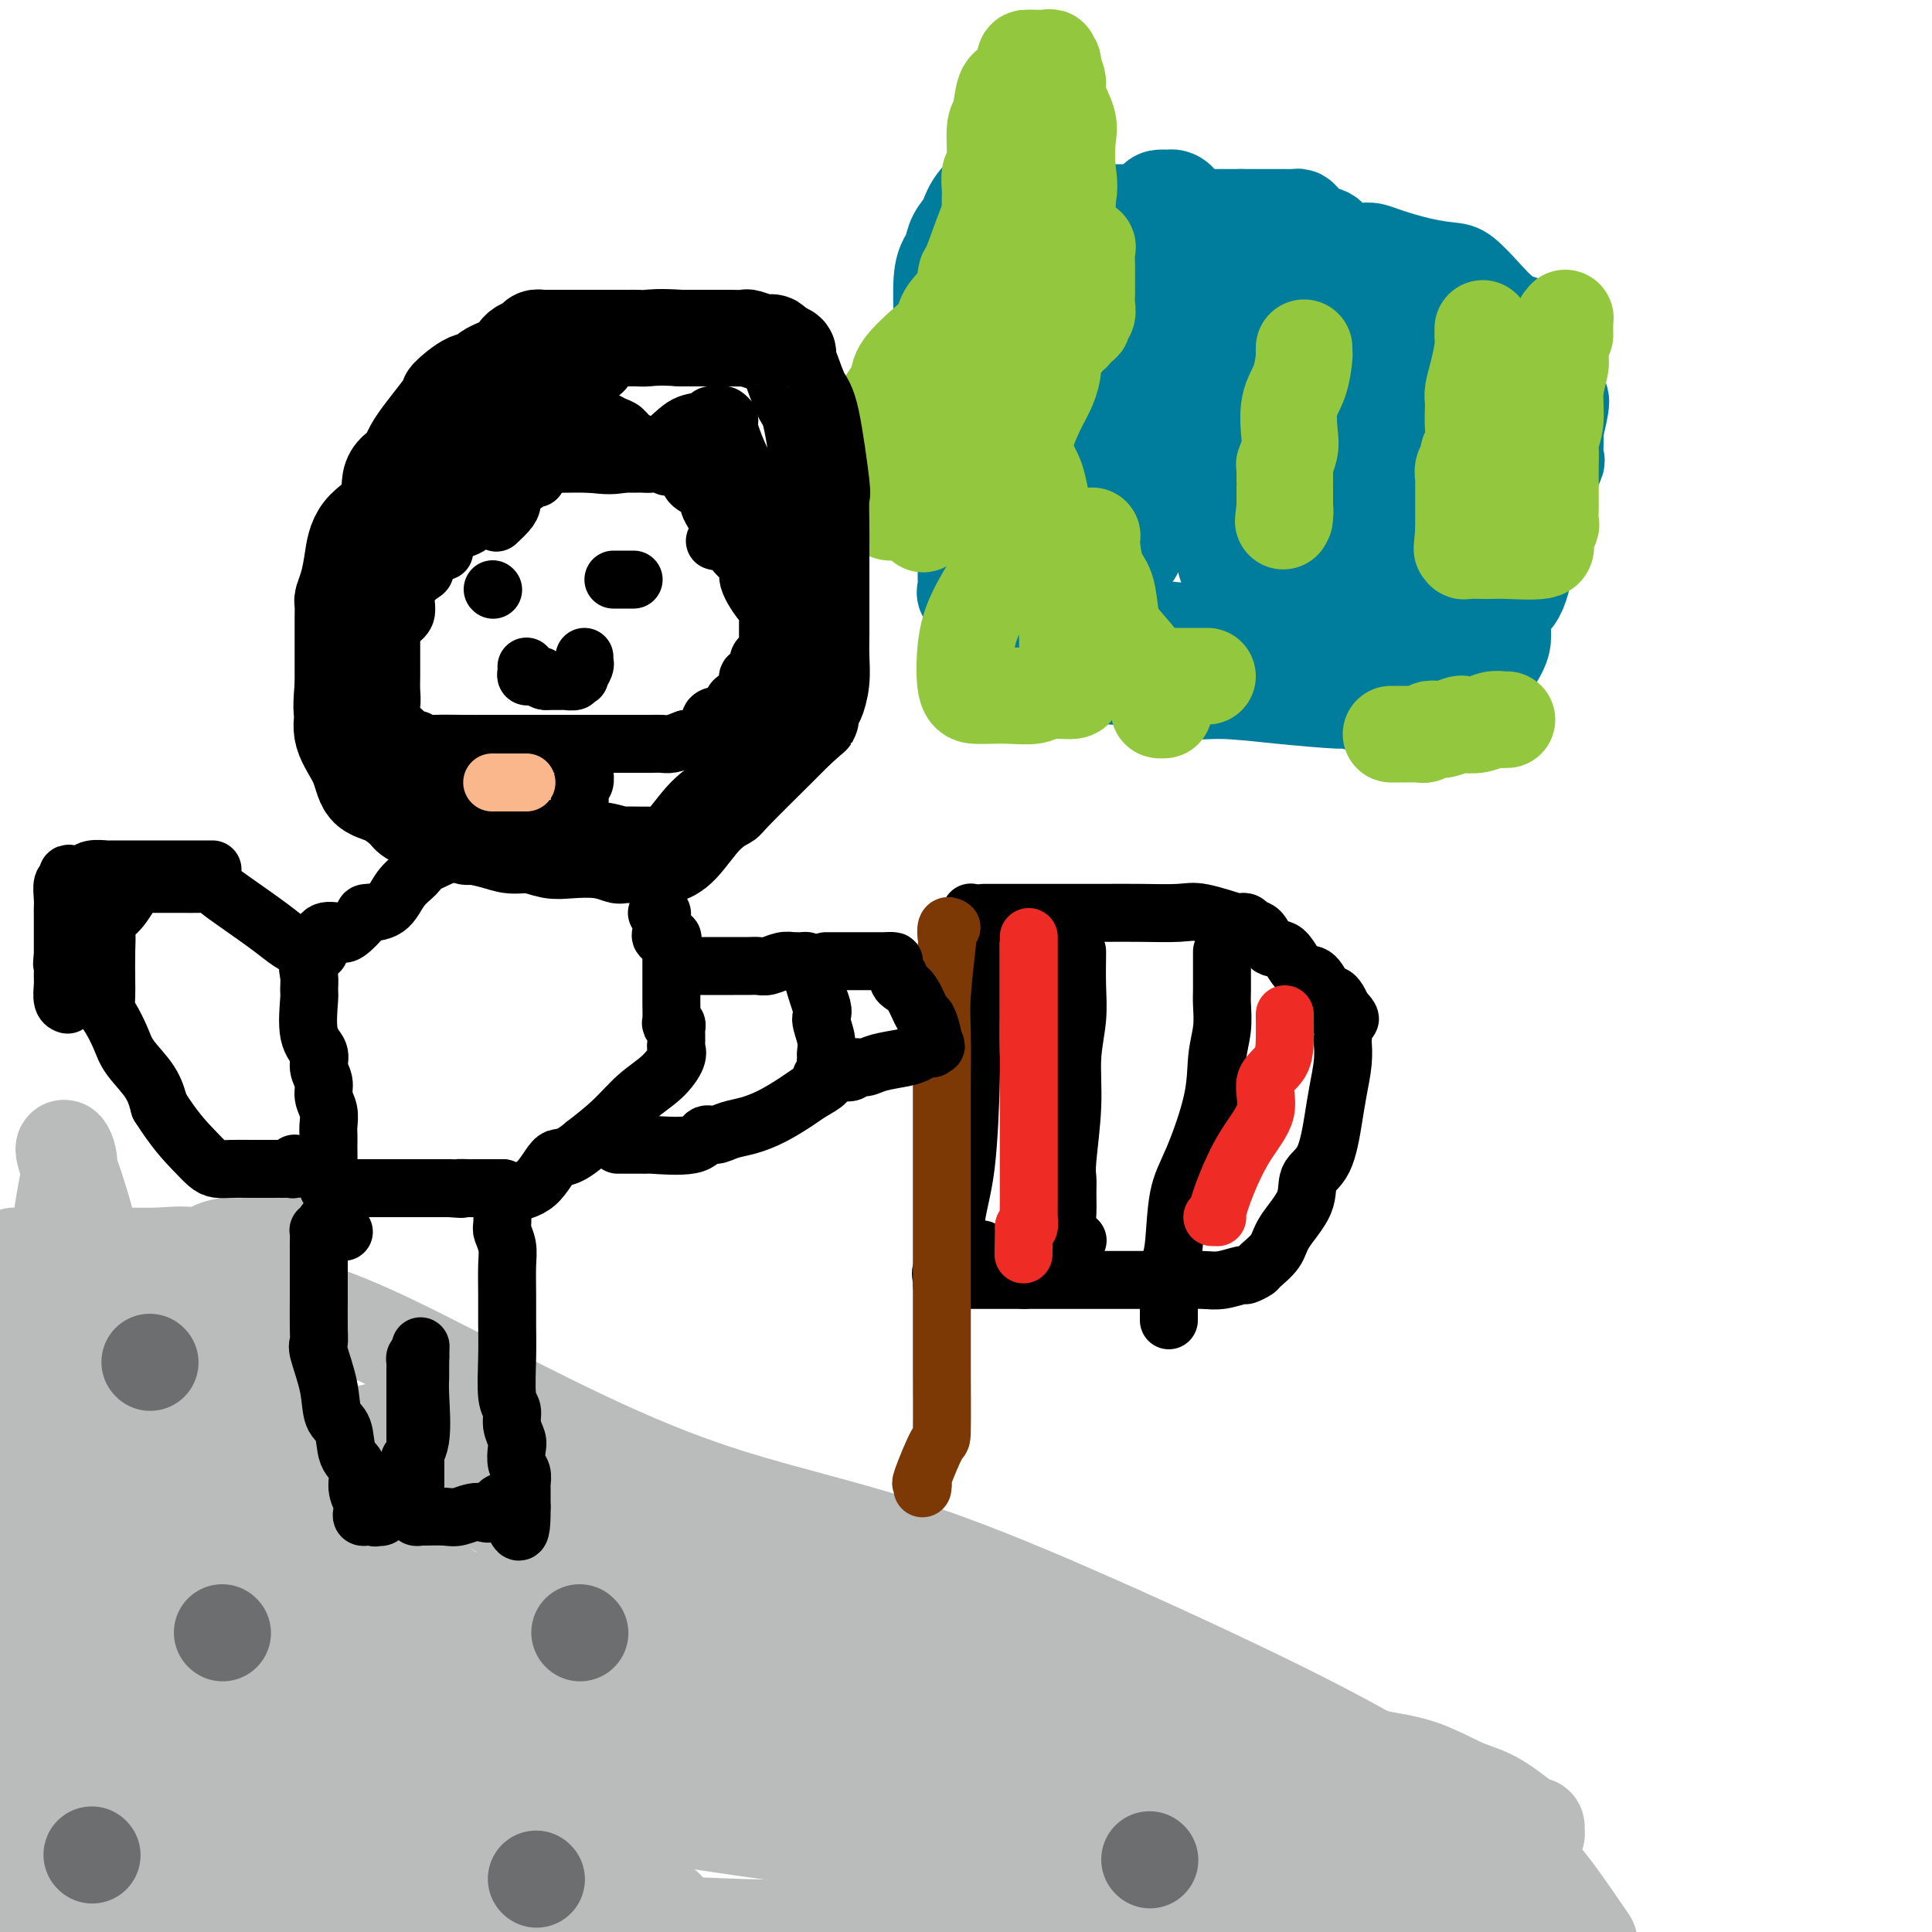 <svg viewBox='0 0 400 400' version='1.1' xmlns='http://www.w3.org/2000/svg' xmlns:xlink='http://www.w3.org/1999/xlink'><g fill='none' stroke='rgb(186,187,187)' stroke-width='20' stroke-linecap='round' stroke-linejoin='round'><path d='M3,260c0.456,-0.000 0.913,-0.000 1,0c0.087,0.000 -0.194,0.001 1,0c1.194,-0.001 3.864,-0.002 6,0c2.136,0.002 3.738,0.008 6,0c2.262,-0.008 5.185,-0.030 8,0c2.815,0.030 5.524,0.111 8,0c2.476,-0.111 4.720,-0.414 7,0c2.280,0.414 4.598,1.543 7,3c2.402,1.457 4.889,3.240 9,5c4.111,1.760 9.848,3.496 16,6c6.152,2.504 12.720,5.775 21,10c8.280,4.225 18.273,9.404 28,14c9.727,4.596 19.188,8.608 30,12c10.812,3.392 22.973,6.164 35,10c12.027,3.836 23.919,8.735 36,14c12.081,5.265 24.350,10.897 35,16c10.650,5.103 19.679,9.677 29,15c9.321,5.323 18.933,11.395 25,16c6.067,4.605 8.591,7.744 11,11c2.409,3.256 4.705,6.628 7,10'/><path d='M39,380c4.167,1.917 8.333,3.833 0,0c-8.333,-3.833 -29.167,-13.417 -50,-23'/><path d='M0,322c-0.238,0.030 -0.476,0.061 0,0c0.476,-0.061 1.666,-0.212 10,0c8.334,0.212 23.813,0.789 31,1c7.187,0.211 6.083,0.057 6,0c-0.083,-0.057 0.856,-0.015 1,0c0.144,0.015 -0.505,0.004 0,0c0.505,-0.004 2.166,-0.001 4,0c1.834,0.001 3.842,0.000 4,0c0.158,-0.000 -1.532,-0.000 -3,0c-1.468,0.000 -2.712,0.001 -4,0c-1.288,-0.001 -2.618,-0.003 -4,0c-1.382,0.003 -2.815,0.012 -4,0c-1.185,-0.012 -2.121,-0.044 -3,0c-0.879,0.044 -1.700,0.162 -2,0c-0.300,-0.162 -0.080,-0.606 0,-1c0.080,-0.394 0.019,-0.737 0,-1c-0.019,-0.263 0.003,-0.446 0,-1c-0.003,-0.554 -0.032,-1.478 0,-2c0.032,-0.522 0.124,-0.640 0,-2c-0.124,-1.360 -0.464,-3.960 0,-6c0.464,-2.040 1.732,-3.520 3,-5'/><path d='M39,305c0.704,-2.786 0.965,-1.750 1,-2c0.035,-0.250 -0.155,-1.786 0,-3c0.155,-1.214 0.656,-2.107 0,-3c-0.656,-0.893 -2.469,-1.788 -4,-3c-1.531,-1.212 -2.781,-2.743 -4,-4c-1.219,-1.257 -2.408,-2.241 -3,-3c-0.592,-0.759 -0.589,-1.295 -1,-2c-0.411,-0.705 -1.238,-1.581 -2,-3c-0.762,-1.419 -1.458,-3.383 -2,-5c-0.542,-1.617 -0.929,-2.889 -1,-4c-0.071,-1.111 0.175,-2.063 0,-3c-0.175,-0.937 -0.770,-1.861 -1,-2c-0.230,-0.139 -0.096,0.507 0,1c0.096,0.493 0.153,0.834 0,1c-0.153,0.166 -0.515,0.156 -1,0c-0.485,-0.156 -1.091,-0.459 -2,0c-0.909,0.459 -2.120,1.680 -4,2c-1.880,0.320 -4.429,-0.260 -7,0c-2.571,0.260 -5.163,1.360 -8,2c-2.837,0.640 -5.918,0.820 -9,1'/><path d='M5,276c-0.463,0.001 -0.925,0.001 0,0c0.925,-0.001 3.238,-0.004 6,0c2.762,0.004 5.972,0.015 8,0c2.028,-0.015 2.872,-0.056 4,0c1.128,0.056 2.539,0.207 3,0c0.461,-0.207 -0.028,-0.774 0,-1c0.028,-0.226 0.572,-0.113 1,0c0.428,0.113 0.739,0.227 1,0c0.261,-0.227 0.473,-0.793 0,-1c-0.473,-0.207 -1.629,-0.055 -2,0c-0.371,0.055 0.044,0.014 0,0c-0.044,-0.014 -0.548,-0.000 -2,0c-1.452,0.000 -3.852,-0.012 -6,0c-2.148,0.012 -4.043,0.049 -5,0c-0.957,-0.049 -0.978,-0.184 -1,0c-0.022,0.184 -0.047,0.689 0,1c0.047,0.311 0.167,0.430 1,1c0.833,0.570 2.381,1.591 4,2c1.619,0.409 3.310,0.204 5,0'/><path d='M22,278c2.005,0.619 2.516,0.166 3,0c0.484,-0.166 0.941,-0.044 2,0c1.059,0.044 2.721,0.012 4,0c1.279,-0.012 2.174,-0.003 3,0c0.826,0.003 1.583,-0.001 4,0c2.417,0.001 6.492,0.005 9,0c2.508,-0.005 3.447,-0.020 4,0c0.553,0.020 0.719,0.076 0,1c-0.719,0.924 -2.321,2.715 -4,5c-1.679,2.285 -3.433,5.062 -7,9c-3.567,3.938 -8.946,9.035 -14,15c-5.054,5.965 -9.784,12.798 -13,16c-3.216,3.202 -4.919,2.772 -11,17c-6.081,14.228 -16.541,43.114 -27,72'/><path d='M17,371c-0.253,3.664 -0.505,7.329 0,0c0.505,-7.329 1.769,-25.650 3,-45c1.231,-19.350 2.429,-39.729 1,-55c-1.429,-15.271 -5.487,-25.433 -7,-30c-1.513,-4.567 -0.483,-3.539 0,-2c0.483,1.539 0.418,3.588 0,6c-0.418,2.412 -1.189,5.188 -3,22c-1.811,16.812 -4.660,47.661 -7,67c-2.340,19.339 -4.170,27.170 -6,35'/><path d='M0,391c-0.364,0.311 -0.727,0.621 0,0c0.727,-0.621 2.546,-2.175 5,-4c2.454,-1.825 5.544,-3.922 6,-14c0.456,-10.078 -1.722,-28.136 3,-48c4.722,-19.864 16.345,-41.533 24,-51c7.655,-9.467 11.341,-6.731 15,-6c3.659,0.731 7.292,-0.543 8,0c0.708,0.543 -1.508,2.904 -4,7c-2.492,4.096 -5.259,9.926 -13,25c-7.741,15.074 -20.455,39.392 -27,52c-6.545,12.608 -6.920,13.507 -7,16c-0.080,2.493 0.134,6.581 0,10c-0.134,3.419 -0.616,6.170 0,8c0.616,1.830 2.331,2.741 3,3c0.669,0.259 0.293,-0.132 1,0c0.707,0.132 2.495,0.789 7,0c4.505,-0.789 11.725,-3.024 18,-7c6.275,-3.976 11.606,-9.694 14,-12c2.394,-2.306 1.851,-1.201 4,-10c2.149,-8.799 6.989,-27.504 9,-38c2.011,-10.496 1.192,-12.784 -1,-24c-2.192,-11.216 -5.759,-31.359 -7,-39c-1.241,-7.641 -0.157,-2.780 0,-1c0.157,1.780 -0.611,0.479 -1,0c-0.389,-0.479 -0.397,-0.137 -2,0c-1.603,0.137 -4.802,0.068 -8,0'/><path d='M47,258c-2.976,0.322 -4.914,1.626 -7,5c-2.086,3.374 -4.318,8.819 -6,12c-1.682,3.181 -2.812,4.099 -4,7c-1.188,2.901 -2.434,7.786 -3,13c-0.566,5.214 -0.452,10.758 0,16c0.452,5.242 1.244,10.182 2,12c0.756,1.818 1.477,0.514 2,0c0.523,-0.514 0.848,-0.236 2,0c1.152,0.236 3.131,0.431 7,0c3.869,-0.431 9.627,-1.489 13,-3c3.373,-1.511 4.361,-3.475 8,-5c3.639,-1.525 9.930,-2.612 15,-3c5.070,-0.388 8.921,-0.078 11,0c2.079,0.078 2.386,-0.077 3,0c0.614,0.077 1.534,0.386 2,0c0.466,-0.386 0.479,-1.465 1,-2c0.521,-0.535 1.552,-0.525 2,-1c0.448,-0.475 0.313,-1.436 1,-2c0.687,-0.564 2.196,-0.733 3,-2c0.804,-1.267 0.902,-3.634 1,-6'/><path d='M100,299c0.151,-1.774 0.030,-3.211 0,-4c-0.030,-0.789 0.031,-0.932 0,-1c-0.031,-0.068 -0.153,-0.060 -1,0c-0.847,0.060 -2.420,0.174 -4,0c-1.580,-0.174 -3.166,-0.635 -7,0c-3.834,0.635 -9.914,2.366 -13,3c-3.086,0.634 -3.177,0.171 -4,0c-0.823,-0.171 -2.378,-0.049 -3,0c-0.622,0.049 -0.311,0.024 0,0'/><path d='M42,303c-0.111,-0.000 -0.223,-0.000 0,0c0.223,0.000 0.780,0.000 1,0c0.220,-0.000 0.104,-0.000 1,0c0.896,0.000 2.806,0.000 4,0c1.194,-0.000 1.673,-0.001 5,0c3.327,0.001 9.504,0.002 12,0c2.496,-0.002 1.313,-0.008 3,0c1.687,0.008 6.246,0.031 8,0c1.754,-0.031 0.703,-0.114 1,0c0.297,0.114 1.942,0.426 3,1c1.058,0.574 1.527,1.411 2,2c0.473,0.589 0.949,0.929 2,1c1.051,0.071 2.678,-0.129 4,0c1.322,0.129 2.340,0.586 3,1c0.660,0.414 0.964,0.785 2,1c1.036,0.215 2.805,0.274 6,1c3.195,0.726 7.815,2.119 12,4c4.185,1.881 7.934,4.251 13,6c5.066,1.749 11.449,2.878 17,5c5.551,2.122 10.269,5.237 14,7c3.731,1.763 6.476,2.173 9,3c2.524,0.827 4.829,2.072 7,3c2.171,0.928 4.209,1.538 5,2c0.791,0.462 0.336,0.776 1,1c0.664,0.224 2.446,0.359 4,1c1.554,0.641 2.880,1.788 4,3c1.120,1.212 2.034,2.489 6,5c3.966,2.511 10.983,6.255 18,10'/><path d='M209,360c6.705,4.147 9.469,5.516 13,7c3.531,1.484 7.830,3.085 11,5c3.170,1.915 5.213,4.145 9,6c3.787,1.855 9.319,3.336 12,4c2.681,0.664 2.513,0.509 4,1c1.487,0.491 4.631,1.626 7,3c2.369,1.374 3.965,2.987 7,4c3.035,1.013 7.509,1.427 11,3c3.491,1.573 5.997,4.307 9,6c3.003,1.693 6.501,2.347 10,3'/><path d='M281,399c0.610,0.289 1.219,0.579 0,0c-1.219,-0.579 -4.267,-2.026 -9,-4c-4.733,-1.974 -11.152,-4.476 -19,-8c-7.848,-3.524 -17.124,-8.069 -22,-10c-4.876,-1.931 -5.351,-1.248 -6,-1c-0.649,0.248 -1.472,0.062 -2,0c-0.528,-0.062 -0.760,-0.000 -1,0c-0.240,0.000 -0.489,-0.061 -1,0c-0.511,0.061 -1.285,0.243 -2,0c-0.715,-0.243 -1.371,-0.913 -2,-1c-0.629,-0.087 -1.232,0.407 -2,0c-0.768,-0.407 -1.702,-1.715 -2,-2c-0.298,-0.285 0.039,0.453 -1,0c-1.039,-0.453 -3.454,-2.098 -6,-3c-2.546,-0.902 -5.223,-1.062 -11,-2c-5.777,-0.938 -14.656,-2.656 -21,-4c-6.344,-1.344 -10.154,-2.315 -14,-3c-3.846,-0.685 -7.728,-1.084 -12,-2c-4.272,-0.916 -8.933,-2.351 -12,-3c-3.067,-0.649 -4.539,-0.514 -6,-1c-1.461,-0.486 -2.911,-1.594 -4,-2c-1.089,-0.406 -1.818,-0.109 -2,0c-0.182,0.109 0.182,0.029 0,0c-0.182,-0.029 -0.909,-0.008 -1,0c-0.091,0.008 0.455,0.004 1,0'/><path d='M124,353c-16.060,-3.676 -2.708,-0.867 5,0c7.708,0.867 9.774,-0.209 14,0c4.226,0.209 10.614,1.701 18,3c7.386,1.299 15.770,2.403 21,3c5.230,0.597 7.305,0.687 9,1c1.695,0.313 3.011,0.849 4,1c0.989,0.151 1.650,-0.083 2,0c0.350,0.083 0.387,0.484 1,1c0.613,0.516 1.802,1.147 4,2c2.198,0.853 5.405,1.926 11,4c5.595,2.074 13.578,5.148 18,7c4.422,1.852 5.284,2.482 9,4c3.716,1.518 10.287,3.923 13,5c2.713,1.077 1.567,0.824 2,1c0.433,0.176 2.445,0.779 4,1c1.555,0.221 2.654,0.059 3,0c0.346,-0.059 -0.062,-0.016 0,0c0.062,0.016 0.593,0.004 1,0c0.407,-0.004 0.688,-0.001 1,0c0.312,0.001 0.654,0.000 1,0c0.346,-0.000 0.697,-0.000 1,0c0.303,0.000 0.557,0.000 1,0c0.443,-0.000 1.074,-0.000 2,0c0.926,0.000 2.145,0.000 3,0c0.855,-0.000 1.346,-0.000 4,0c2.654,0.000 7.473,0.000 11,0c3.527,-0.000 5.764,-0.000 8,0'/><path d='M295,386c6.891,-0.166 6.118,-0.580 6,-1c-0.118,-0.420 0.418,-0.845 1,-1c0.582,-0.155 1.211,-0.041 2,0c0.789,0.041 1.737,0.010 2,0c0.263,-0.010 -0.158,0.002 -1,0c-0.842,-0.002 -2.103,-0.019 -3,0c-0.897,0.019 -1.428,0.073 -3,0c-1.572,-0.073 -4.184,-0.274 -6,0c-1.816,0.274 -2.837,1.023 -4,1c-1.163,-0.023 -2.470,-0.818 -4,-1c-1.530,-0.182 -3.283,0.248 -5,0c-1.717,-0.248 -3.397,-1.174 -6,-2c-2.603,-0.826 -6.129,-1.554 -8,-2c-1.871,-0.446 -2.087,-0.612 -4,-2c-1.913,-1.388 -5.524,-3.999 -8,-5c-2.476,-1.001 -3.818,-0.392 -5,-1c-1.182,-0.608 -2.203,-2.433 -3,-3c-0.797,-0.567 -1.371,0.124 -2,0c-0.629,-0.124 -1.315,-1.062 -2,-2'/><path d='M242,367c-6.606,-3.246 -4.120,-2.860 -4,-3c0.120,-0.140 -2.125,-0.806 -3,-1c-0.875,-0.194 -0.381,0.085 -2,-1c-1.619,-1.085 -5.353,-3.535 -8,-5c-2.647,-1.465 -4.208,-1.945 -6,-3c-1.792,-1.055 -3.814,-2.686 -6,-4c-2.186,-1.314 -4.535,-2.312 -6,-3c-1.465,-0.688 -2.045,-1.066 -3,-2c-0.955,-0.934 -2.284,-2.426 -3,-3c-0.716,-0.574 -0.819,-0.232 -1,0c-0.181,0.232 -0.442,0.355 -1,0c-0.558,-0.355 -1.415,-1.188 -2,-2c-0.585,-0.812 -0.900,-1.605 -1,-2c-0.100,-0.395 0.014,-0.393 -1,-1c-1.014,-0.607 -3.156,-1.823 -5,-3c-1.844,-1.177 -3.389,-2.315 -6,-4c-2.611,-1.685 -6.288,-3.918 -9,-5c-2.712,-1.082 -4.459,-1.011 -7,-2c-2.541,-0.989 -5.874,-3.036 -8,-4c-2.126,-0.964 -3.043,-0.845 -4,-1c-0.957,-0.155 -1.952,-0.584 -3,-1c-1.048,-0.416 -2.149,-0.819 -3,-1c-0.851,-0.181 -1.452,-0.140 -2,0c-0.548,0.140 -1.042,0.377 -2,0c-0.958,-0.377 -2.381,-1.369 -3,-2c-0.619,-0.631 -0.436,-0.901 -1,-1c-0.564,-0.099 -1.875,-0.028 -2,0c-0.125,0.028 0.938,0.014 2,0'/><path d='M142,313c-4.267,-1.539 1.567,0.612 6,2c4.433,1.388 7.465,2.012 13,4c5.535,1.988 13.574,5.339 21,8c7.426,2.661 14.240,4.633 23,8c8.760,3.367 19.466,8.130 28,12c8.534,3.870 14.897,6.847 20,9c5.103,2.153 8.944,3.484 12,4c3.056,0.516 5.325,0.219 6,0c0.675,-0.219 -0.243,-0.361 1,0c1.243,0.361 4.646,1.223 7,2c2.354,0.777 3.657,1.467 6,2c2.343,0.533 5.724,0.909 9,2c3.276,1.091 6.447,2.898 9,4c2.553,1.102 4.489,1.500 7,3c2.511,1.500 5.597,4.104 7,5c1.403,0.896 1.125,0.085 1,0c-0.125,-0.085 -0.095,0.554 0,1c0.095,0.446 0.256,0.697 0,1c-0.256,0.303 -0.930,0.658 -3,1c-2.070,0.342 -5.535,0.671 -9,1'/><path d='M306,382c-11.500,1.249 -34.750,2.371 -49,3c-14.250,0.629 -19.502,0.764 -29,0c-9.498,-0.764 -23.244,-2.426 -33,-3c-9.756,-0.574 -15.522,-0.061 -37,-3c-21.478,-2.939 -58.667,-9.330 -83,-13c-24.333,-3.670 -35.809,-4.620 -50,-7c-14.191,-2.380 -31.095,-6.190 -48,-10'/><path d='M70,326c-8.101,-1.531 -16.203,-3.063 0,0c16.203,3.063 56.709,10.719 91,19c34.291,8.281 62.365,17.186 85,25c22.635,7.814 39.831,14.538 52,19c12.169,4.462 19.310,6.662 23,8c3.690,1.338 3.927,1.812 3,2c-0.927,0.188 -3.019,0.089 -4,0c-0.981,-0.089 -0.852,-0.168 -5,0c-4.148,0.168 -12.574,0.584 -21,1'/><path d='M262,399c4.323,0.026 8.645,0.052 0,0c-8.645,-0.052 -30.259,-0.182 -50,0c-19.741,0.182 -37.611,0.678 -59,0c-21.389,-0.678 -46.297,-2.529 -69,-4c-22.703,-1.471 -43.201,-2.563 -59,-3c-15.799,-0.437 -26.900,-0.218 -38,0'/><path d='M37,370c-6.423,1.033 -12.846,2.067 0,0c12.846,-2.067 44.962,-7.233 72,-11c27.038,-3.767 48.998,-6.133 70,-7c21.002,-0.867 41.047,-0.234 50,0c8.953,0.234 6.813,0.069 5,0c-1.813,-0.069 -3.298,-0.040 -2,0c1.298,0.040 5.379,0.093 -15,2c-20.379,1.907 -65.217,5.667 -88,7c-22.783,1.333 -23.509,0.238 -42,5c-18.491,4.762 -54.745,15.381 -91,26'/><path d='M7,386c-6.449,2.172 -12.898,4.345 0,0c12.898,-4.345 45.143,-15.206 72,-24c26.857,-8.794 48.326,-15.519 63,-20c14.674,-4.481 22.554,-6.718 27,-8c4.446,-1.282 5.457,-1.608 7,-2c1.543,-0.392 3.619,-0.850 -2,2c-5.619,2.850 -18.934,9.007 -26,13c-7.066,3.993 -7.884,5.823 -20,11c-12.116,5.177 -35.531,13.702 -53,21c-17.469,7.298 -28.991,13.371 -38,18c-9.009,4.629 -15.504,7.815 -22,11'/><path d='M41,397c-5.597,2.155 -11.193,4.310 0,0c11.193,-4.310 39.176,-15.085 60,-24c20.824,-8.915 34.490,-15.971 45,-22c10.510,-6.029 17.866,-11.031 23,-15c5.134,-3.969 8.048,-6.905 8,-8c-0.048,-1.095 -3.058,-0.348 -7,0c-3.942,0.348 -8.815,0.297 -15,0c-6.185,-0.297 -13.683,-0.839 -27,1c-13.317,1.839 -32.454,6.061 -46,10c-13.546,3.939 -21.503,7.596 -28,11c-6.497,3.404 -11.536,6.555 -15,9c-3.464,2.445 -5.354,4.183 -6,5c-0.646,0.817 -0.046,0.713 0,1c0.046,0.287 -0.460,0.965 0,2c0.460,1.035 1.886,2.427 6,5c4.114,2.573 10.917,6.326 17,9c6.083,2.674 11.446,4.270 20,5c8.554,0.730 20.298,0.596 28,-1c7.702,-1.596 11.360,-4.654 15,-9c3.640,-4.346 7.262,-9.981 9,-14c1.738,-4.019 1.593,-6.422 1,-11c-0.593,-4.578 -1.634,-11.332 -4,-17c-2.366,-5.668 -6.058,-10.252 -12,-15c-5.942,-4.748 -14.136,-9.660 -24,-13c-9.864,-3.340 -21.399,-5.107 -31,-6c-9.601,-0.893 -17.269,-0.913 -24,1c-6.731,1.913 -12.525,5.758 -16,9c-3.475,3.242 -4.633,5.879 -5,9c-0.367,3.121 0.055,6.725 0,10c-0.055,3.275 -0.587,6.221 0,12c0.587,5.779 2.294,14.389 4,23'/><path d='M17,364c6.333,13.500 20.167,24.750 34,36'/><path d='M103,395c-0.251,0.118 -0.502,0.237 0,0c0.502,-0.237 1.756,-0.829 3,-4c1.244,-3.171 2.476,-8.920 3,-13c0.524,-4.080 0.339,-6.492 0,-9c-0.339,-2.508 -0.832,-5.113 -7,-11c-6.168,-5.887 -18.010,-15.057 -30,-20c-11.990,-4.943 -24.127,-5.658 -32,-6c-7.873,-0.342 -11.483,-0.311 -15,0c-3.517,0.311 -6.942,0.900 -9,2c-2.058,1.100 -2.747,2.709 -3,4c-0.253,1.291 -0.068,2.264 0,6c0.068,3.736 0.018,10.237 4,19c3.982,8.763 11.995,19.790 22,29c10.005,9.210 22.003,16.605 34,24'/><path d='M112,387c0.797,0.797 1.593,1.594 0,0c-1.593,-1.594 -5.577,-5.580 -10,-9c-4.423,-3.420 -9.286,-6.273 -21,-11c-11.714,-4.727 -30.278,-11.327 -41,-14c-10.722,-2.673 -13.602,-1.419 -16,-1c-2.398,0.419 -4.314,0.001 -5,0c-0.686,-0.001 -0.141,0.413 0,1c0.141,0.587 -0.121,1.348 0,2c0.121,0.652 0.626,1.197 2,3c1.374,1.803 3.616,4.865 7,8c3.384,3.135 7.911,6.344 16,11c8.089,4.656 19.740,10.759 31,16c11.260,5.241 22.130,9.621 33,14'/><path d='M135,393c2.408,1.751 4.817,3.502 0,0c-4.817,-3.502 -16.858,-12.258 -30,-20c-13.142,-7.742 -27.384,-14.469 -42,-22c-14.616,-7.531 -29.604,-15.866 -41,-21c-11.396,-5.134 -19.198,-7.067 -27,-9'/><path d='M8,329c-0.838,-0.337 -1.677,-0.674 0,0c1.677,0.674 5.869,2.360 14,5c8.131,2.640 20.199,6.233 34,11c13.801,4.767 29.333,10.706 43,15c13.667,4.294 25.467,6.941 35,9c9.533,2.059 16.797,3.529 21,4c4.203,0.471 5.343,-0.057 5,0c-0.343,0.057 -2.170,0.697 -5,0c-2.830,-0.697 -6.663,-2.733 -13,-7c-6.337,-4.267 -15.179,-10.767 -26,-19c-10.821,-8.233 -23.621,-18.200 -37,-27c-13.379,-8.800 -27.337,-16.433 -39,-22c-11.663,-5.567 -21.030,-9.069 -27,-11c-5.970,-1.931 -8.543,-2.293 -10,-2c-1.457,0.293 -1.797,1.240 -2,2c-0.203,0.760 -0.270,1.332 0,2c0.270,0.668 0.875,1.431 3,4c2.125,2.569 5.769,6.945 9,10c3.231,3.055 6.050,4.790 10,9c3.950,4.210 9.033,10.896 15,18c5.967,7.104 12.820,14.625 20,21c7.180,6.375 14.688,11.603 22,18c7.312,6.397 14.429,13.963 22,19c7.571,5.037 15.596,7.546 20,9c4.404,1.454 5.186,1.853 6,2c0.814,0.147 1.661,0.042 2,0c0.339,-0.042 0.169,-0.021 0,0'/></g>
<g fill='none' stroke='rgb(109,110,112)' stroke-width='20' stroke-linecap='round' stroke-linejoin='round'><path d='M31,282c0.000,0.000 0.100,0.100 0.1,0.1'/><path d='M19,384c0.000,0.000 0.100,0.100 0.1,0.1'/><path d='M120,338c0.000,0.000 0.100,0.100 0.1,0.1'/><path d='M46,338c0.000,0.000 0.100,0.100 0.1,0.1'/><path d='M238,385c0.000,0.000 0.100,0.100 0.1,0.1'/><path d='M111,389c0.000,0.000 0.100,0.100 0.1,0.1'/></g>
<g fill='none' stroke='rgb(0,124,156)' stroke-width='20' stroke-linecap='round' stroke-linejoin='round'><path d='M221,26c0.083,0.255 0.166,0.511 -1,1c-1.166,0.489 -3.582,1.212 -5,2c-1.418,0.788 -1.837,1.642 -3,3c-1.163,1.358 -3.071,3.221 -5,5c-1.929,1.779 -3.879,3.473 -5,5c-1.121,1.527 -1.415,2.887 -2,4c-0.585,1.113 -1.463,1.981 -2,3c-0.537,1.019 -0.732,2.191 -1,3c-0.268,0.809 -0.608,1.254 -1,2c-0.392,0.746 -0.837,1.791 -1,4c-0.163,2.209 -0.044,5.581 0,8c0.044,2.419 0.012,3.885 0,5c-0.012,1.115 -0.003,1.880 0,3c0.003,1.120 0.002,2.596 0,4c-0.002,1.404 -0.005,2.735 0,4c0.005,1.265 0.017,2.463 0,5c-0.017,2.537 -0.064,6.413 0,9c0.064,2.587 0.238,3.884 1,6c0.762,2.116 2.111,5.052 3,7c0.889,1.948 1.316,2.909 2,5c0.684,2.091 1.624,5.312 3,8c1.376,2.688 3.188,4.844 5,7'/><path d='M209,129c2.767,5.310 3.185,5.085 5,6c1.815,0.915 5.028,2.971 7,4c1.972,1.029 2.704,1.031 4,1c1.296,-0.031 3.158,-0.097 5,0c1.842,0.097 3.665,0.356 6,1c2.335,0.644 5.182,1.674 8,2c2.818,0.326 5.607,-0.053 9,0c3.393,0.053 7.388,0.536 12,1c4.612,0.464 9.840,0.909 12,1c2.160,0.091 1.253,-0.172 2,0c0.747,0.172 3.147,0.778 5,1c1.853,0.222 3.160,0.061 4,0c0.840,-0.061 1.214,-0.020 2,0c0.786,0.020 1.983,0.019 3,0c1.017,-0.019 1.853,-0.058 3,0c1.147,0.058 2.607,0.212 4,0c1.393,-0.212 2.721,-0.791 4,-1c1.279,-0.209 2.510,-0.046 3,-1c0.490,-0.954 0.240,-3.023 1,-5c0.760,-1.977 2.530,-3.862 3,-6c0.470,-2.138 -0.360,-4.529 0,-6c0.360,-1.471 1.908,-2.022 3,-4c1.092,-1.978 1.726,-5.382 2,-8c0.274,-2.618 0.189,-4.450 1,-6c0.811,-1.550 2.519,-2.816 3,-4c0.481,-1.184 -0.263,-2.284 0,-4c0.263,-1.716 1.534,-4.048 2,-5c0.466,-0.952 0.125,-0.526 0,-1c-0.125,-0.474 -0.036,-1.850 0,-3c0.036,-1.150 0.018,-2.075 0,-3'/><path d='M322,89c2.307,-9.441 0.574,-5.543 0,-5c-0.574,0.543 0.010,-2.270 0,-4c-0.010,-1.730 -0.613,-2.377 -1,-3c-0.387,-0.623 -0.556,-1.222 -1,-2c-0.444,-0.778 -1.162,-1.736 -2,-3c-0.838,-1.264 -1.797,-2.836 -3,-4c-1.203,-1.164 -2.650,-1.922 -4,-3c-1.350,-1.078 -2.602,-2.478 -4,-4c-1.398,-1.522 -2.941,-3.168 -4,-4c-1.059,-0.832 -1.634,-0.850 -3,-1c-1.366,-0.150 -3.523,-0.432 -6,-1c-2.477,-0.568 -5.274,-1.422 -7,-2c-1.726,-0.578 -2.383,-0.880 -3,-1c-0.617,-0.120 -1.195,-0.060 -2,0c-0.805,0.060 -1.837,0.118 -3,0c-1.163,-0.118 -2.458,-0.413 -3,-1c-0.542,-0.587 -0.330,-1.468 -1,-2c-0.670,-0.532 -2.221,-0.717 -3,-1c-0.779,-0.283 -0.786,-0.664 -1,-1c-0.214,-0.336 -0.634,-0.626 -1,-1c-0.366,-0.374 -0.679,-0.832 -1,-1c-0.321,-0.168 -0.649,-0.045 -1,0c-0.351,0.045 -0.724,0.012 -1,0c-0.276,-0.012 -0.454,-0.003 -1,0c-0.546,0.003 -1.459,0.001 -2,0c-0.541,-0.001 -0.711,-0.000 -1,0c-0.289,0.000 -0.696,0.000 -1,0c-0.304,-0.000 -0.505,-0.000 -1,0c-0.495,0.000 -1.284,0.000 -2,0c-0.716,-0.000 -1.358,-0.000 -2,0'/><path d='M257,45c-2.134,-0.000 -2.469,-0.000 -3,0c-0.531,0.000 -1.259,0.000 -2,0c-0.741,-0.000 -1.494,-0.000 -2,0c-0.506,0.000 -0.766,0.001 -1,0c-0.234,-0.001 -0.442,-0.004 -1,0c-0.558,0.004 -1.467,0.015 -2,0c-0.533,-0.015 -0.691,-0.057 -1,0c-0.309,0.057 -0.769,0.211 -1,0c-0.231,-0.211 -0.235,-0.789 -1,-1c-0.765,-0.211 -2.292,-0.057 -3,0c-0.708,0.057 -0.596,0.015 -1,0c-0.404,-0.015 -1.324,-0.004 -2,0c-0.676,0.004 -1.109,0.001 -2,0c-0.891,-0.001 -2.241,-0.000 -3,0c-0.759,0.000 -0.927,0.000 -1,0c-0.073,-0.000 -0.051,0.000 -1,0c-0.949,-0.000 -2.870,-0.000 -4,0c-1.130,0.000 -1.468,0.001 -2,0c-0.532,-0.001 -1.257,-0.002 -2,0c-0.743,0.002 -1.505,0.008 -2,0c-0.495,-0.008 -0.723,-0.029 -1,0c-0.277,0.029 -0.605,0.107 -1,0c-0.395,-0.107 -0.859,-0.400 -1,0c-0.141,0.400 0.039,1.492 0,2c-0.039,0.508 -0.297,0.431 -1,1c-0.703,0.569 -1.852,1.785 -3,3'/><path d='M213,50c-0.969,1.614 -0.393,2.649 -1,4c-0.607,1.351 -2.397,3.019 -4,5c-1.603,1.981 -3.018,4.274 -4,6c-0.982,1.726 -1.530,2.886 -2,4c-0.470,1.114 -0.862,2.184 -1,3c-0.138,0.816 -0.023,1.379 0,2c0.023,0.621 -0.046,1.299 0,2c0.046,0.701 0.209,1.424 0,2c-0.209,0.576 -0.788,1.005 -1,2c-0.212,0.995 -0.057,2.557 0,4c0.057,1.443 0.015,2.766 0,4c-0.015,1.234 -0.004,2.380 0,4c0.004,1.620 0.002,3.715 0,6c-0.002,2.285 -0.002,4.760 0,7c0.002,2.240 0.008,4.247 0,7c-0.008,2.753 -0.029,6.254 0,8c0.029,1.746 0.107,1.737 0,2c-0.107,0.263 -0.398,0.798 0,1c0.398,0.202 1.485,0.072 2,0c0.515,-0.072 0.458,-0.087 1,0c0.542,0.087 1.684,0.274 3,-2c1.316,-2.274 2.808,-7.009 5,-11c2.192,-3.991 5.085,-7.238 7,-11c1.915,-3.762 2.853,-8.038 4,-12c1.147,-3.962 2.503,-7.608 3,-11c0.497,-3.392 0.134,-6.529 0,-10c-0.134,-3.471 -0.038,-7.278 0,-10c0.038,-2.722 0.019,-4.361 0,-6'/><path d='M225,50c0.226,-4.209 0.792,-1.731 1,-1c0.208,0.731 0.058,-0.283 0,1c-0.058,1.283 -0.025,4.864 0,9c0.025,4.136 0.040,8.827 0,13c-0.040,4.173 -0.137,7.830 0,11c0.137,3.170 0.507,5.855 1,8c0.493,2.145 1.110,3.752 2,5c0.890,1.248 2.053,2.137 3,3c0.947,0.863 1.680,1.701 2,2c0.320,0.299 0.229,0.059 1,0c0.771,-0.059 2.404,0.064 3,0c0.596,-0.064 0.156,-0.314 0,-1c-0.156,-0.686 -0.029,-1.808 0,-5c0.029,-3.192 -0.042,-8.455 0,-12c0.042,-3.545 0.197,-5.373 0,-9c-0.197,-3.627 -0.744,-9.053 -1,-13c-0.256,-3.947 -0.219,-6.416 0,-9c0.219,-2.584 0.621,-5.282 1,-7c0.379,-1.718 0.736,-2.457 1,-3c0.264,-0.543 0.436,-0.889 1,-1c0.564,-0.111 1.518,0.012 2,0c0.482,-0.012 0.490,-0.158 1,0c0.510,0.158 1.522,0.619 2,3c0.478,2.381 0.422,6.680 1,12c0.578,5.320 1.789,11.660 3,18'/><path d='M249,74c1.516,9.474 1.806,16.658 2,22c0.194,5.342 0.293,8.843 1,13c0.707,4.157 2.023,8.970 3,11c0.977,2.030 1.616,1.277 2,1c0.384,-0.277 0.512,-0.077 1,0c0.488,0.077 1.337,0.032 2,0c0.663,-0.032 1.141,-0.050 2,0c0.859,0.050 2.100,0.170 5,0c2.900,-0.170 7.460,-0.628 13,-1c5.540,-0.372 12.062,-0.657 17,-1c4.938,-0.343 8.293,-0.744 10,-1c1.707,-0.256 1.767,-0.365 2,-1c0.233,-0.635 0.641,-1.794 0,-4c-0.641,-2.206 -2.329,-5.457 -3,-8c-0.671,-2.543 -0.323,-4.377 -1,-7c-0.677,-2.623 -2.378,-6.034 -3,-9c-0.622,-2.966 -0.164,-5.488 0,-8c0.164,-2.512 0.036,-5.013 0,-7c-0.036,-1.987 0.021,-3.458 0,-4c-0.021,-0.542 -0.120,-0.153 0,0c0.120,0.153 0.458,0.070 0,0c-0.458,-0.070 -1.712,-0.128 -3,0c-1.288,0.128 -2.612,0.441 -5,0c-2.388,-0.441 -5.842,-1.635 -9,-2c-3.158,-0.365 -6.022,0.098 -10,0c-3.978,-0.098 -9.071,-0.757 -14,-1c-4.929,-0.243 -9.694,-0.069 -14,0c-4.306,0.069 -8.153,0.035 -12,0'/><path d='M235,67c-10.691,-0.464 -3.920,-0.124 -1,0c2.920,0.124 1.989,0.033 1,0c-0.989,-0.033 -2.035,-0.009 1,0c3.035,0.009 10.153,0.002 17,0c6.847,-0.002 13.425,-0.001 20,0c6.575,0.001 13.149,0.000 18,0c4.851,-0.000 7.979,-0.000 11,0c3.021,0.000 5.933,-0.000 8,0c2.067,0.000 3.287,0.000 4,0c0.713,-0.000 0.918,-0.000 1,0c0.082,0.000 0.039,0.001 0,0c-0.039,-0.001 -0.075,-0.005 -1,0c-0.925,0.005 -2.738,0.019 -10,0c-7.262,-0.019 -19.971,-0.071 -29,0c-9.029,0.071 -14.376,0.264 -20,1c-5.624,0.736 -11.525,2.015 -20,3c-8.475,0.985 -19.525,1.676 -27,3c-7.475,1.324 -11.375,3.279 -13,4c-1.625,0.721 -0.973,0.207 -1,0c-0.027,-0.207 -0.731,-0.107 1,0c1.731,0.107 5.899,0.221 10,0c4.101,-0.221 8.135,-0.777 17,-3c8.865,-2.223 22.562,-6.111 31,-8c8.438,-1.889 11.618,-1.778 13,-2c1.382,-0.222 0.966,-0.778 1,-1c0.034,-0.222 0.517,-0.111 1,0'/><path d='M268,64c11.067,-2.133 2.233,-0.467 -3,0c-5.233,0.467 -6.865,-0.267 -10,0c-3.135,0.267 -7.771,1.535 -12,2c-4.229,0.465 -8.050,0.126 -11,0c-2.950,-0.126 -5.030,-0.038 -5,0c0.030,0.038 2.168,0.025 3,0c0.832,-0.025 0.358,-0.063 1,0c0.642,0.063 2.400,0.227 4,0c1.600,-0.227 3.043,-0.846 6,-1c2.957,-0.154 7.428,0.155 12,0c4.572,-0.155 9.243,-0.775 13,-1c3.757,-0.225 6.598,-0.055 9,0c2.402,0.055 4.364,-0.006 5,0c0.636,0.006 -0.054,0.080 0,0c0.054,-0.080 0.852,-0.313 1,0c0.148,0.313 -0.353,1.170 0,2c0.353,0.830 1.559,1.631 2,4c0.441,2.369 0.118,6.305 0,10c-0.118,3.695 -0.032,7.149 0,10c0.032,2.851 0.009,5.100 0,6c-0.009,0.900 -0.005,0.450 0,0'/><path d='M283,96c0.469,5.133 0.141,1.966 0,1c-0.141,-0.966 -0.095,0.269 0,1c0.095,0.731 0.238,0.958 0,1c-0.238,0.042 -0.858,-0.102 -1,0c-0.142,0.102 0.194,0.450 0,1c-0.194,0.550 -0.917,1.300 -2,2c-1.083,0.700 -2.525,1.348 -6,6c-3.475,4.652 -8.984,13.308 -11,17c-2.016,3.692 -0.538,2.419 0,2c0.538,-0.419 0.137,0.017 0,1c-0.137,0.983 -0.011,2.514 0,3c0.011,0.486 -0.094,-0.074 0,0c0.094,0.074 0.386,0.783 0,1c-0.386,0.217 -1.450,-0.057 -1,0c0.450,0.057 2.414,0.445 -3,0c-5.414,-0.445 -18.207,-1.722 -31,-3'/><path d='M228,129c-7.441,-0.762 -8.543,-1.668 -10,-2c-1.457,-0.332 -3.268,-0.090 -5,0c-1.732,0.090 -3.384,0.029 -5,0c-1.616,-0.029 -3.196,-0.025 -4,0c-0.804,0.025 -0.833,0.069 -1,0c-0.167,-0.069 -0.473,-0.253 0,-1c0.473,-0.747 1.726,-2.056 3,-3c1.274,-0.944 2.568,-1.521 4,-2c1.432,-0.479 3.000,-0.860 4,-1c1.000,-0.140 1.430,-0.038 2,0c0.570,0.038 1.279,0.011 2,0c0.721,-0.011 1.454,-0.008 2,0c0.546,0.008 0.904,0.019 2,0c1.096,-0.019 2.931,-0.069 4,0c1.069,0.069 1.373,0.256 2,0c0.627,-0.256 1.577,-0.953 3,-2c1.423,-1.047 3.319,-2.442 4,-4c0.681,-1.558 0.147,-3.279 0,-5c-0.147,-1.721 0.093,-3.442 0,-4c-0.093,-0.558 -0.520,0.046 -1,0c-0.480,-0.046 -1.014,-0.743 -1,-1c0.014,-0.257 0.575,-0.073 1,0c0.425,0.073 0.712,0.037 1,0'/><path d='M235,104c0.012,-1.547 0.042,-0.415 1,0c0.958,0.415 2.843,0.111 4,0c1.157,-0.111 1.587,-0.030 3,0c1.413,0.030 3.808,0.007 5,0c1.192,-0.007 1.181,0.001 2,0c0.819,-0.001 2.467,-0.010 3,0c0.533,0.010 -0.048,0.041 1,0c1.048,-0.041 3.724,-0.152 6,-1c2.276,-0.848 4.151,-2.433 6,-4c1.849,-1.567 3.673,-3.117 5,-4c1.327,-0.883 2.156,-1.098 3,-4c0.844,-2.902 1.702,-8.491 2,-12c0.298,-3.509 0.035,-4.940 0,-7c-0.035,-2.060 0.159,-4.750 0,-6c-0.159,-1.250 -0.670,-1.061 -1,-1c-0.330,0.061 -0.479,-0.007 -1,0c-0.521,0.007 -1.415,0.090 -2,0c-0.585,-0.090 -0.860,-0.354 -1,0c-0.140,0.354 -0.144,1.326 0,3c0.144,1.674 0.437,4.052 0,8c-0.437,3.948 -1.603,9.467 -2,14c-0.397,4.533 -0.024,8.081 0,10c0.024,1.919 -0.301,2.209 0,4c0.301,1.791 1.229,5.083 2,7c0.771,1.917 1.386,2.458 2,3'/><path d='M273,114c1.027,4.287 1.594,3.006 2,3c0.406,-0.006 0.650,1.264 1,2c0.350,0.736 0.807,0.938 1,1c0.193,0.062 0.122,-0.015 0,0c-0.122,0.015 -0.297,0.124 0,0c0.297,-0.124 1.065,-0.479 1,0c-0.065,0.479 -0.963,1.794 0,-1c0.963,-2.794 3.786,-9.697 8,-20c4.214,-10.303 9.819,-24.006 12,-29c2.181,-4.994 0.937,-1.278 1,0c0.063,1.278 1.432,0.117 2,1c0.568,0.883 0.334,3.809 1,7c0.666,3.191 2.231,6.648 3,10c0.769,3.352 0.744,6.601 1,12c0.256,5.399 0.795,12.950 1,17c0.205,4.050 0.076,4.601 0,5c-0.076,0.399 -0.097,0.646 0,1c0.097,0.354 0.314,0.815 0,1c-0.314,0.185 -1.157,0.092 -2,0'/><path d='M305,124c-0.150,5.569 -0.526,1.492 -2,0c-1.474,-1.492 -4.047,-0.397 -6,0c-1.953,0.397 -3.287,0.098 -4,0c-0.713,-0.098 -0.807,0.006 -1,0c-0.193,-0.006 -0.487,-0.122 -1,0c-0.513,0.122 -1.247,0.483 -2,1c-0.753,0.517 -1.525,1.189 -1,1c0.525,-0.189 2.349,-1.238 -1,1c-3.349,2.238 -11.869,7.762 -15,10c-3.131,2.238 -0.872,1.188 0,1c0.872,-0.188 0.357,0.485 0,1c-0.357,0.515 -0.558,0.871 0,1c0.558,0.129 1.873,0.032 3,0c1.127,-0.032 2.065,0.002 5,0c2.935,-0.002 7.867,-0.039 10,0c2.133,0.039 1.467,0.154 3,-4c1.533,-4.154 5.267,-12.577 9,-21'/><path d='M302,115c1.855,-4.106 0.492,-1.871 0,-1c-0.492,0.871 -0.112,0.378 0,0c0.112,-0.378 -0.043,-0.642 0,-1c0.043,-0.358 0.285,-0.812 0,-1c-0.285,-0.188 -1.096,-0.110 -2,0c-0.904,0.110 -1.903,0.252 -3,0c-1.097,-0.252 -2.294,-0.899 -3,-1c-0.706,-0.101 -0.921,0.345 -1,0c-0.079,-0.345 -0.021,-1.481 0,-2c0.021,-0.519 0.006,-0.419 0,-1c-0.006,-0.581 -0.002,-1.841 0,-3c0.002,-1.159 0.000,-2.218 0,-3c-0.000,-0.782 -0.000,-1.287 0,-2c0.000,-0.713 0.000,-1.632 0,-2c-0.000,-0.368 -0.000,-0.184 0,0'/></g>
<g fill='none' stroke='rgb(147,200,62)' stroke-width='20' stroke-linecap='round' stroke-linejoin='round'><path d='M250,140c-0.292,0.000 -0.583,0.000 -1,0c-0.417,-0.000 -0.959,-0.000 -2,0c-1.041,0.000 -2.579,0.001 -3,0c-0.421,-0.001 0.276,-0.004 0,0c-0.276,0.004 -1.524,0.014 -2,0c-0.476,-0.014 -0.180,-0.053 0,0c0.180,0.053 0.244,0.196 0,1c-0.244,0.804 -0.797,2.267 -1,3c-0.203,0.733 -0.055,0.736 0,1c0.055,0.264 0.016,0.790 0,1c-0.016,0.210 -0.008,0.105 0,0'/><path d='M241,147c-0.438,0.022 -0.876,0.044 -1,0c-0.124,-0.044 0.066,-0.153 0,-1c-0.066,-0.847 -0.387,-2.431 -1,-4c-0.613,-1.569 -1.520,-3.121 -3,-5c-1.480,-1.879 -3.535,-4.083 -5,-6c-1.465,-1.917 -2.339,-3.546 -3,-5c-0.661,-1.454 -1.109,-2.732 -2,-4c-0.891,-1.268 -2.227,-2.526 -4,-5c-1.773,-2.474 -3.984,-6.163 -5,-8c-1.016,-1.837 -0.838,-1.821 -1,-3c-0.162,-1.179 -0.664,-3.553 -1,-5c-0.336,-1.447 -0.506,-1.967 -1,-3c-0.494,-1.033 -1.313,-2.577 -2,-4c-0.687,-1.423 -1.242,-2.724 -2,-4c-0.758,-1.276 -1.719,-2.528 -2,-3c-0.281,-0.472 0.117,-0.166 0,0c-0.117,0.166 -0.748,0.190 -1,0c-0.252,-0.190 -0.126,-0.595 0,-1'/><path d='M207,86c-5.486,-9.388 -2.202,-2.358 -1,0c1.202,2.358 0.322,0.042 0,-1c-0.322,-1.042 -0.087,-0.812 0,-1c0.087,-0.188 0.026,-0.795 0,-1c-0.026,-0.205 -0.015,-0.008 0,0c0.015,0.008 0.036,-0.171 0,-1c-0.036,-0.829 -0.130,-2.306 0,-3c0.130,-0.694 0.482,-0.606 1,-1c0.518,-0.394 1.202,-1.271 2,-2c0.798,-0.729 1.710,-1.309 3,-2c1.290,-0.691 2.959,-1.494 4,-2c1.041,-0.506 1.454,-0.714 2,-1c0.546,-0.286 1.226,-0.650 2,-1c0.774,-0.350 1.642,-0.685 2,-1c0.358,-0.315 0.205,-0.608 0,-1c-0.205,-0.392 -0.461,-0.881 0,-1c0.461,-0.119 1.640,0.133 2,0c0.360,-0.133 -0.100,-0.649 0,-1c0.100,-0.351 0.759,-0.535 1,-1c0.241,-0.465 0.065,-1.212 0,-2c-0.065,-0.788 -0.018,-1.619 0,-2c0.018,-0.381 0.006,-0.312 0,-1c-0.006,-0.688 -0.007,-2.132 0,-3c0.007,-0.868 0.023,-1.161 0,-2c-0.023,-0.839 -0.083,-2.226 0,-3c0.083,-0.774 0.309,-0.935 0,-1c-0.309,-0.065 -1.155,-0.032 -2,0'/><path d='M223,51c-1.016,-2.317 -3.057,-0.609 -4,0c-0.943,0.609 -0.789,0.121 -1,0c-0.211,-0.121 -0.787,0.126 -1,0c-0.213,-0.126 -0.065,-0.626 0,-1c0.065,-0.374 0.046,-0.621 0,-1c-0.046,-0.379 -0.117,-0.888 0,-1c0.117,-0.112 0.424,0.175 1,0c0.576,-0.175 1.422,-0.812 2,-1c0.578,-0.188 0.887,0.073 1,0c0.113,-0.073 0.030,-0.481 0,-1c-0.030,-0.519 -0.009,-1.148 0,-2c0.009,-0.852 0.004,-1.926 0,-3'/><path d='M221,41c0.628,-2.278 0.197,-3.974 0,-6c-0.197,-2.026 -0.162,-4.381 0,-6c0.162,-1.619 0.451,-2.501 0,-4c-0.451,-1.499 -1.641,-3.616 -2,-5c-0.359,-1.384 0.113,-2.035 0,-3c-0.113,-0.965 -0.811,-2.245 -1,-3c-0.189,-0.755 0.131,-0.987 0,-1c-0.131,-0.013 -0.713,0.193 -1,0c-0.287,-0.193 -0.279,-0.783 0,-1c0.279,-0.217 0.828,-0.059 0,0c-0.828,0.059 -3.034,0.019 -4,0c-0.966,-0.019 -0.694,-0.018 -1,1c-0.306,1.018 -1.191,3.055 -2,4c-0.809,0.945 -1.541,0.800 -2,2c-0.459,1.200 -0.645,3.744 -1,5c-0.355,1.256 -0.880,1.222 -1,3c-0.120,1.778 0.164,5.366 0,7c-0.164,1.634 -0.776,1.312 -1,2c-0.224,0.688 -0.059,2.384 0,3c0.059,0.616 0.013,0.152 0,0c-0.013,-0.152 0.009,0.007 0,1c-0.009,0.993 -0.048,2.821 0,4c0.048,1.179 0.182,1.709 0,4c-0.182,2.291 -0.680,6.343 -1,9c-0.320,2.657 -0.461,3.919 -1,5c-0.539,1.081 -1.474,1.980 -2,4c-0.526,2.020 -0.642,5.159 -1,8c-0.358,2.841 -0.960,5.383 -2,9c-1.040,3.617 -2.520,8.308 -4,13'/><path d='M194,96c-2.221,7.904 -2.773,8.163 -3,9c-0.227,0.837 -0.127,2.252 0,3c0.127,0.748 0.283,0.829 0,-1c-0.283,-1.829 -1.004,-5.569 0,-9c1.004,-3.431 3.734,-6.552 6,-9c2.266,-2.448 4.068,-4.222 7,-10c2.932,-5.778 6.993,-15.560 9,-20c2.007,-4.440 1.960,-3.537 2,-4c0.040,-0.463 0.169,-2.291 0,-3c-0.169,-0.709 -0.634,-0.298 -1,0c-0.366,0.298 -0.633,0.483 -1,2c-0.367,1.517 -0.835,4.367 -1,9c-0.165,4.633 -0.028,11.048 0,16c0.028,4.952 -0.054,8.441 0,12c0.054,3.559 0.245,7.189 1,11c0.755,3.811 2.073,7.803 3,11c0.927,3.197 1.464,5.598 2,8'/><path d='M218,121c1.608,5.894 2.627,5.628 3,6c0.373,0.372 0.100,1.381 0,2c-0.100,0.619 -0.028,0.849 0,1c0.028,0.151 0.011,0.222 0,1c-0.011,0.778 -0.017,2.263 0,3c0.017,0.737 0.057,0.725 0,1c-0.057,0.275 -0.211,0.837 0,1c0.211,0.163 0.787,-0.073 1,0c0.213,0.073 0.062,0.454 0,1c-0.062,0.546 -0.033,1.255 0,2c0.033,0.745 0.072,1.524 0,2c-0.072,0.476 -0.255,0.649 0,1c0.255,0.351 0.949,0.878 0,1c-0.949,0.122 -3.542,-0.163 -5,0c-1.458,0.163 -1.781,0.775 -3,1c-1.219,0.225 -3.333,0.064 -5,0c-1.667,-0.064 -2.887,-0.030 -4,0c-1.113,0.030 -2.118,0.057 -3,0c-0.882,-0.057 -1.639,-0.199 -2,-2c-0.361,-1.801 -0.325,-5.261 0,-8c0.325,-2.739 0.938,-4.758 2,-7c1.062,-2.242 2.574,-4.706 4,-7c1.426,-2.294 2.766,-4.419 4,-6c1.234,-1.581 2.362,-2.620 3,-3c0.638,-0.380 0.787,-0.102 1,0c0.213,0.102 0.489,0.029 1,0c0.511,-0.029 1.255,-0.015 2,0'/><path d='M217,111c1.214,-0.464 0.750,-0.124 1,0c0.250,0.124 1.215,0.032 2,0c0.785,-0.032 1.389,-0.003 2,0c0.611,0.003 1.228,-0.021 2,0c0.772,0.021 1.698,0.086 2,0c0.302,-0.086 -0.020,-0.324 0,1c0.020,1.324 0.384,4.211 1,6c0.616,1.789 1.486,2.479 2,4c0.514,1.521 0.674,3.872 1,6c0.326,2.128 0.819,4.035 1,5c0.181,0.965 0.052,0.990 0,1c-0.052,0.010 -0.026,0.005 0,0'/><path d='M307,68c0.006,0.337 0.012,0.674 0,1c-0.012,0.326 -0.042,0.640 0,1c0.042,0.360 0.155,0.767 0,2c-0.155,1.233 -0.578,3.291 -1,5c-0.422,1.709 -0.844,3.070 -1,4c-0.156,0.930 -0.046,1.428 0,2c0.046,0.572 0.027,1.218 0,2c-0.027,0.782 -0.064,1.700 0,3c0.064,1.300 0.227,2.982 0,4c-0.227,1.018 -0.846,1.372 -1,2c-0.154,0.628 0.155,1.531 0,2c-0.155,0.469 -0.774,0.505 -1,1c-0.226,0.495 -0.061,1.451 0,2c0.061,0.549 0.016,0.692 0,1c-0.016,0.308 -0.004,0.782 0,1c0.004,0.218 0.001,0.181 0,1c-0.001,0.819 -0.000,2.496 0,3c0.000,0.504 0.000,-0.164 0,0c-0.000,0.164 -0.000,1.159 0,2c0.000,0.841 0.000,1.526 0,2c-0.000,0.474 -0.000,0.737 0,1'/><path d='M303,110c-0.618,6.675 -0.165,2.363 0,1c0.165,-1.363 0.040,0.223 0,1c-0.040,0.777 0.006,0.744 0,1c-0.006,0.256 -0.064,0.800 0,1c0.064,0.200 0.249,0.055 1,0c0.751,-0.055 2.067,-0.019 3,0c0.933,0.019 1.483,0.022 2,0c0.517,-0.022 1.000,-0.070 3,0c2.000,0.070 5.517,0.259 7,0c1.483,-0.259 0.933,-0.964 1,-2c0.067,-1.036 0.750,-2.402 1,-3c0.250,-0.598 0.067,-0.428 0,-1c-0.067,-0.572 -0.018,-1.886 0,-3c0.018,-1.114 0.004,-2.026 0,-3c-0.004,-0.974 0.003,-2.008 0,-3c-0.003,-0.992 -0.016,-1.940 0,-3c0.016,-1.060 0.061,-2.231 0,-3c-0.061,-0.769 -0.226,-1.138 0,-2c0.226,-0.862 0.845,-2.219 1,-4c0.155,-1.781 -0.155,-3.986 0,-6c0.155,-2.014 0.773,-3.835 1,-5c0.227,-1.165 0.061,-1.673 0,-2c-0.061,-0.327 -0.016,-0.473 0,-1c0.016,-0.527 0.005,-1.436 0,-2c-0.005,-0.564 -0.002,-0.782 0,-1'/><path d='M323,70c0.849,-6.936 0.971,-2.275 1,-1c0.029,1.275 -0.035,-0.836 0,-2c0.035,-1.164 0.168,-1.383 0,-1c-0.168,0.383 -0.637,1.366 -1,2c-0.363,0.634 -0.619,0.918 -1,2c-0.381,1.082 -0.887,2.962 -1,5c-0.113,2.038 0.166,4.234 0,6c-0.166,1.766 -0.776,3.103 -1,4c-0.224,0.897 -0.060,1.354 0,2c0.060,0.646 0.016,1.479 0,2c-0.016,0.521 -0.004,0.728 0,1c0.004,0.272 0.001,0.609 0,1c-0.001,0.391 -0.000,0.836 0,1c0.000,0.164 0.000,0.047 0,0c-0.000,-0.047 -0.000,-0.023 0,0'/><path d='M270,72c-0.014,0.432 -0.028,0.865 0,1c0.028,0.135 0.100,-0.026 0,1c-0.100,1.026 -0.370,3.239 -1,5c-0.630,1.761 -1.619,3.070 -2,5c-0.381,1.930 -0.155,4.480 0,6c0.155,1.520 0.238,2.011 0,3c-0.238,0.989 -0.796,2.475 -1,3c-0.204,0.525 -0.055,0.087 0,0c0.055,-0.087 0.015,0.176 0,1c-0.015,0.824 -0.004,2.210 0,3c0.004,0.790 0.001,0.985 0,1c-0.001,0.015 -0.000,-0.151 0,0c0.000,0.151 0.000,0.618 0,1c-0.000,0.382 -0.000,0.680 0,1c0.000,0.320 0.000,0.663 0,1c-0.000,0.337 -0.000,0.669 0,1'/><path d='M266,105c-0.619,5.274 -0.167,1.958 0,1c0.167,-0.958 0.048,0.440 0,1c-0.048,0.560 -0.024,0.280 0,0'/><path d='M312,149c-0.465,-0.008 -0.931,-0.016 -1,0c-0.069,0.016 0.257,0.056 0,0c-0.257,-0.056 -1.099,-0.207 -2,0c-0.901,0.207 -1.862,0.774 -3,1c-1.138,0.226 -2.452,0.113 -3,0c-0.548,-0.113 -0.328,-0.226 -1,0c-0.672,0.226 -2.236,0.792 -3,1c-0.764,0.208 -0.730,0.060 -1,0c-0.270,-0.060 -0.846,-0.030 -1,0c-0.154,0.030 0.115,0.061 0,0c-0.115,-0.061 -0.612,-0.212 -1,0c-0.388,0.212 -0.667,0.789 -1,1c-0.333,0.211 -0.719,0.057 -1,0c-0.281,-0.057 -0.457,-0.015 -1,0c-0.543,0.015 -1.452,0.004 -2,0c-0.548,-0.004 -0.735,-0.001 -1,0c-0.265,0.001 -0.610,0.000 -1,0c-0.390,-0.000 -0.826,-0.000 -1,0c-0.174,0.000 -0.087,0.000 0,0'/><path d='M209,30c0.116,0.409 0.233,0.818 0,1c-0.233,0.182 -0.815,0.137 -1,0c-0.185,-0.137 0.028,-0.365 0,1c-0.028,1.365 -0.295,4.325 -1,7c-0.705,2.675 -1.846,5.065 -3,8c-1.154,2.935 -2.322,6.414 -3,8c-0.678,1.586 -0.868,1.279 -1,2c-0.132,0.721 -0.207,2.468 -1,4c-0.793,1.532 -2.303,2.847 -3,4c-0.697,1.153 -0.581,2.142 -1,3c-0.419,0.858 -1.373,1.584 -3,3c-1.627,1.416 -3.928,3.522 -5,5c-1.072,1.478 -0.914,2.329 -1,3c-0.086,0.671 -0.415,1.162 -1,2c-0.585,0.838 -1.424,2.024 -2,3c-0.576,0.976 -0.887,1.743 -1,3c-0.113,1.257 -0.027,3.005 0,5c0.027,1.995 -0.005,4.237 0,6c0.005,1.763 0.047,3.047 0,4c-0.047,0.953 -0.184,1.576 0,2c0.184,0.424 0.687,0.650 1,1c0.313,0.350 0.434,0.826 1,1c0.566,0.174 1.575,0.047 2,0c0.425,-0.047 0.264,-0.013 1,0c0.736,0.013 2.368,0.007 4,0'/><path d='M191,106c2.913,0.155 6.195,0.041 8,0c1.805,-0.041 2.135,-0.011 3,0c0.865,0.011 2.267,0.003 3,0c0.733,-0.003 0.796,0.001 1,0c0.204,-0.001 0.550,-0.005 1,0c0.450,0.005 1.006,0.020 1,0c-0.006,-0.020 -0.573,-0.076 0,-1c0.573,-0.924 2.287,-2.715 3,-5c0.713,-2.285 0.424,-5.063 1,-8c0.576,-2.937 2.018,-6.034 3,-8c0.982,-1.966 1.503,-2.800 2,-4c0.497,-1.200 0.968,-2.765 1,-4c0.032,-1.235 -0.376,-2.140 0,-3c0.376,-0.860 1.536,-1.674 2,-2c0.464,-0.326 0.232,-0.163 0,0'/></g>
<g fill='none' stroke='rgb(0,0,0)' stroke-width='20' stroke-linecap='round' stroke-linejoin='round'><path d='M122,74c-0.308,-0.000 -0.615,-0.000 -1,0c-0.385,0.000 -0.846,0.000 -1,0c-0.154,-0.000 0.000,-0.001 0,0c-0.000,0.001 -0.154,0.003 -1,0c-0.846,-0.003 -2.384,-0.009 -3,0c-0.616,0.009 -0.312,0.035 -1,0c-0.688,-0.035 -2.370,-0.132 -4,0c-1.630,0.132 -3.209,0.491 -5,1c-1.791,0.509 -3.795,1.166 -5,2c-1.205,0.834 -1.612,1.844 -2,2c-0.388,0.156 -0.756,-0.541 -2,0c-1.244,0.541 -3.364,2.319 -4,3c-0.636,0.681 0.212,0.264 -1,2c-1.212,1.736 -4.486,5.624 -6,8c-1.514,2.376 -1.270,3.240 -2,4c-0.730,0.760 -2.433,1.417 -3,3c-0.567,1.583 0.002,4.091 -1,6c-1.002,1.909 -3.575,3.218 -5,5c-1.425,1.782 -1.702,4.038 -2,6c-0.298,1.962 -0.616,3.628 -1,5c-0.384,1.372 -0.835,2.448 -1,3c-0.165,0.552 -0.044,0.581 0,1c0.044,0.419 0.012,1.228 0,3c-0.012,1.772 -0.003,4.506 0,7c0.003,2.494 0.002,4.747 0,7'/><path d='M71,142c-0.575,6.144 -0.013,5.504 0,6c0.013,0.496 -0.522,2.129 0,4c0.522,1.871 2.100,3.980 3,6c0.900,2.020 1.123,3.950 2,5c0.877,1.050 2.409,1.219 4,2c1.591,0.781 3.241,2.173 4,3c0.759,0.827 0.628,1.087 3,2c2.372,0.913 7.246,2.478 9,3c1.754,0.522 0.388,-0.000 1,0c0.612,0.000 3.204,0.522 5,1c1.796,0.478 2.797,0.912 4,1c1.203,0.088 2.606,-0.169 4,0c1.394,0.169 2.777,0.763 4,1c1.223,0.237 2.286,0.116 4,0c1.714,-0.116 4.078,-0.227 6,0c1.922,0.227 3.403,0.794 4,1c0.597,0.206 0.311,0.053 1,0c0.689,-0.053 2.353,-0.006 4,0c1.647,0.006 3.276,-0.031 4,0c0.724,0.031 0.544,0.128 1,0c0.456,-0.128 1.550,-0.481 3,-2c1.450,-1.519 3.256,-4.203 5,-6c1.744,-1.797 3.426,-2.709 4,-3c0.574,-0.291 0.039,0.037 2,-2c1.961,-2.037 6.417,-6.439 9,-9c2.583,-2.561 3.291,-3.280 4,-4'/><path d='M165,151c4.736,-4.297 2.575,-2.039 2,-2c-0.575,0.039 0.434,-2.142 1,-3c0.566,-0.858 0.687,-0.392 1,-1c0.313,-0.608 0.816,-2.291 1,-4c0.184,-1.709 0.049,-3.444 0,-5c-0.049,-1.556 -0.014,-2.933 0,-5c0.014,-2.067 0.005,-4.822 0,-8c-0.005,-3.178 -0.007,-6.777 0,-9c0.007,-2.223 0.024,-3.068 0,-5c-0.024,-1.932 -0.090,-4.950 0,-6c0.090,-1.050 0.335,-0.130 0,-3c-0.335,-2.870 -1.251,-9.528 -2,-13c-0.749,-3.472 -1.332,-3.756 -2,-5c-0.668,-1.244 -1.422,-3.447 -2,-5c-0.578,-1.553 -0.982,-2.455 -1,-3c-0.018,-0.545 0.348,-0.734 0,-1c-0.348,-0.266 -1.411,-0.611 -2,-1c-0.589,-0.389 -0.705,-0.822 -1,-1c-0.295,-0.178 -0.768,-0.100 -1,0c-0.232,0.100 -0.224,0.223 -1,0c-0.776,-0.223 -2.336,-0.792 -3,-1c-0.664,-0.208 -0.432,-0.056 -1,0c-0.568,0.056 -1.936,0.015 -3,0c-1.064,-0.015 -1.825,-0.004 -3,0c-1.175,0.004 -2.764,0.001 -4,0c-1.236,-0.001 -2.118,-0.001 -3,0'/><path d='M141,70c-4.580,-0.309 -6.031,-0.083 -7,0c-0.969,0.083 -1.456,0.022 -2,0c-0.544,-0.022 -1.144,-0.006 -2,0c-0.856,0.006 -1.968,0.002 -3,0c-1.032,-0.002 -1.985,-0.000 -3,0c-1.015,0.000 -2.093,0.000 -3,0c-0.907,-0.000 -1.643,0.000 -2,0c-0.357,-0.000 -0.333,-0.001 -1,0c-0.667,0.001 -2.023,0.003 -3,0c-0.977,-0.003 -1.575,-0.012 -2,0c-0.425,0.012 -0.677,0.045 -1,0c-0.323,-0.045 -0.715,-0.167 -1,0c-0.285,0.167 -0.461,0.623 -1,1c-0.539,0.377 -1.439,0.676 -2,1c-0.561,0.324 -0.782,0.674 -1,1c-0.218,0.326 -0.433,0.629 -1,2c-0.567,1.371 -1.487,3.811 -2,5c-0.513,1.189 -0.621,1.128 -1,3c-0.379,1.872 -1.029,5.677 -2,9c-0.971,3.323 -2.261,6.164 -3,8c-0.739,1.836 -0.925,2.667 -1,3c-0.075,0.333 -0.037,0.166 0,0'/></g>
<g fill='none' stroke='rgb(0,0,0)' stroke-width='12' stroke-linecap='round' stroke-linejoin='round'><path d='M111,99c0.107,0.020 0.214,0.040 0,0c-0.214,-0.040 -0.747,-0.139 -1,0c-0.253,0.139 -0.224,0.515 -1,1c-0.776,0.485 -2.357,1.079 -3,1c-0.643,-0.079 -0.349,-0.831 -1,0c-0.651,0.831 -2.248,3.244 -3,4c-0.752,0.756 -0.661,-0.147 -1,0c-0.339,0.147 -1.110,1.343 -2,2c-0.890,0.657 -1.899,0.773 -2,1c-0.101,0.227 0.708,0.564 0,1c-0.708,0.436 -2.931,0.971 -4,2c-1.069,1.029 -0.982,2.551 -1,3c-0.018,0.449 -0.141,-0.176 -1,0c-0.859,0.176 -2.455,1.152 -3,2c-0.545,0.848 -0.039,1.568 0,2c0.039,0.432 -0.387,0.577 -1,1c-0.613,0.423 -1.412,1.124 -2,2c-0.588,0.876 -0.966,1.928 -1,3c-0.034,1.072 0.276,2.163 0,3c-0.276,0.837 -1.138,1.418 -2,2'/><path d='M82,129c-1.155,2.426 -1.041,1.990 -1,2c0.041,0.010 0.011,0.467 0,1c-0.011,0.533 -0.002,1.143 0,2c0.002,0.857 -0.003,1.961 0,3c0.003,1.039 0.012,2.012 0,3c-0.012,0.988 -0.047,1.992 0,3c0.047,1.008 0.176,2.020 0,3c-0.176,0.980 -0.657,1.927 0,3c0.657,1.073 2.452,2.274 3,3c0.548,0.726 -0.149,0.979 0,1c0.149,0.021 1.146,-0.191 2,0c0.854,0.191 1.565,0.783 2,1c0.435,0.217 0.593,0.058 2,0c1.407,-0.058 4.062,-0.016 6,0c1.938,0.016 3.158,0.004 5,0c1.842,-0.004 4.306,-0.001 6,0c1.694,0.001 2.618,0.000 4,0c1.382,-0.000 3.222,-0.000 4,0c0.778,0.000 0.493,0.000 1,0c0.507,-0.000 1.807,-0.000 3,0c1.193,0.000 2.280,-0.000 3,0c0.720,0.000 1.075,0.000 2,0c0.925,-0.000 2.422,-0.000 4,0c1.578,0.000 3.237,0.001 4,0c0.763,-0.001 0.630,-0.003 1,0c0.370,0.003 1.244,0.011 2,0c0.756,-0.011 1.396,-0.041 2,0c0.604,0.041 1.173,0.155 2,0c0.827,-0.155 1.914,-0.577 3,-1'/><path d='M142,153c8.408,-0.139 2.428,0.013 1,0c-1.428,-0.013 1.696,-0.193 3,-1c1.304,-0.807 0.786,-2.243 1,-3c0.214,-0.757 1.158,-0.835 2,-1c0.842,-0.165 1.583,-0.417 2,-1c0.417,-0.583 0.512,-1.498 1,-2c0.488,-0.502 1.370,-0.589 2,-1c0.630,-0.411 1.009,-1.144 1,-2c-0.009,-0.856 -0.405,-1.835 0,-2c0.405,-0.165 1.611,0.485 2,0c0.389,-0.485 -0.039,-2.104 0,-3c0.039,-0.896 0.546,-1.071 1,-1c0.454,0.071 0.854,0.386 1,0c0.146,-0.386 0.039,-1.472 0,-2c-0.039,-0.528 -0.008,-0.498 0,-1c0.008,-0.502 -0.005,-1.538 0,-3c0.005,-1.462 0.030,-3.352 0,-4c-0.030,-0.648 -0.113,-0.055 -1,-1c-0.887,-0.945 -2.578,-3.427 -3,-5c-0.422,-1.573 0.426,-2.238 0,-3c-0.426,-0.762 -2.125,-1.622 -3,-3c-0.875,-1.378 -0.925,-3.274 -1,-4c-0.075,-0.726 -0.176,-0.282 -1,-1c-0.824,-0.718 -2.371,-2.599 -3,-4c-0.629,-1.401 -0.340,-2.323 -1,-3c-0.660,-0.677 -2.270,-1.109 -3,-2c-0.730,-0.891 -0.581,-2.240 -1,-3c-0.419,-0.760 -1.405,-0.931 -2,-1c-0.595,-0.069 -0.797,-0.034 -1,0'/><path d='M139,96c-3.284,-4.641 -1.494,-1.244 -1,0c0.494,1.244 -0.309,0.333 -1,0c-0.691,-0.333 -1.269,-0.089 -2,0c-0.731,0.089 -1.613,0.024 -2,0c-0.387,-0.024 -0.279,-0.006 -1,0c-0.721,0.006 -2.272,0.002 -3,0c-0.728,-0.002 -0.632,-0.000 -1,0c-0.368,0.000 -1.199,0.000 -2,0c-0.801,-0.000 -1.574,-0.000 -2,0c-0.426,0.000 -0.507,-0.000 -1,0c-0.493,0.000 -1.399,0.000 -2,0c-0.601,-0.000 -0.899,-0.001 -1,0c-0.101,0.001 -0.006,0.005 -1,0c-0.994,-0.005 -3.078,-0.017 -4,0c-0.922,0.017 -0.680,0.064 -1,0c-0.320,-0.064 -1.200,-0.239 -2,0c-0.800,0.239 -1.520,0.890 -2,1c-0.480,0.110 -0.721,-0.322 -1,0c-0.279,0.322 -0.596,1.399 -1,2c-0.404,0.601 -0.895,0.727 -1,1c-0.105,0.273 0.175,0.693 0,1c-0.175,0.307 -0.804,0.499 -1,1c-0.196,0.501 0.040,1.309 0,2c-0.040,0.691 -0.357,1.263 -1,2c-0.643,0.737 -1.612,1.639 -2,2c-0.388,0.361 -0.194,0.180 0,0'/><path d='M127,120c0.437,0.000 0.874,0.000 1,0c0.126,0.000 -0.059,-0.000 0,0c0.059,0.000 0.362,0.000 1,0c0.638,-0.000 1.611,-0.000 2,0c0.389,0.000 0.195,0.000 0,0'/><path d='M102,122c0.000,0.000 0.100,0.100 0.1,0.1'/><path d='M121,136c-0.033,0.370 -0.066,0.739 0,1c0.066,0.261 0.230,0.413 0,1c-0.230,0.587 -0.853,1.607 -1,2c-0.147,0.393 0.182,0.158 0,0c-0.182,-0.158 -0.876,-0.238 -1,0c-0.124,0.238 0.321,0.796 0,1c-0.321,0.204 -1.410,0.055 -2,0c-0.590,-0.055 -0.683,-0.015 -1,0c-0.317,0.015 -0.858,0.004 -1,0c-0.142,-0.004 0.116,-0.001 0,0c-0.116,0.001 -0.604,0.000 -1,0c-0.396,-0.000 -0.698,-0.000 -1,0'/><path d='M113,141c-1.261,-0.073 -0.912,-0.754 -1,-1c-0.088,-0.246 -0.612,-0.055 -1,0c-0.388,0.055 -0.640,-0.024 -1,0c-0.360,0.024 -0.828,0.151 -1,0c-0.172,-0.151 -0.046,-0.579 0,-1c0.046,-0.421 0.013,-0.835 0,-1c-0.013,-0.165 -0.007,-0.083 0,0'/><path d='M121,157c0.001,0.449 0.001,0.898 0,1c-0.001,0.102 -0.004,-0.142 0,0c0.004,0.142 0.015,0.672 0,1c-0.015,0.328 -0.057,0.455 0,1c0.057,0.545 0.211,1.508 0,2c-0.211,0.492 -0.789,0.513 -1,1c-0.211,0.487 -0.056,1.440 0,2c0.056,0.560 0.011,0.727 0,1c-0.011,0.273 0.011,0.651 0,1c-0.011,0.349 -0.056,0.668 0,1c0.056,0.332 0.211,0.677 0,1c-0.211,0.323 -0.789,0.623 -1,1c-0.211,0.377 -0.057,0.832 0,1c0.057,0.168 0.016,0.048 0,0c-0.016,-0.048 -0.008,-0.024 0,0'/><path d='M96,155c0.235,0.281 0.469,0.561 0,1c-0.469,0.439 -1.642,1.035 -2,2c-0.358,0.965 0.100,2.297 0,3c-0.100,0.703 -0.759,0.776 -1,1c-0.241,0.224 -0.065,0.599 0,1c0.065,0.401 0.019,0.829 0,1c-0.019,0.171 -0.009,0.086 0,0'/></g>
<g fill='none' stroke='rgb(251,183,140)' stroke-width='12' stroke-linecap='round' stroke-linejoin='round'><path d='M102,162c-0.087,0.000 -0.174,0.000 0,0c0.174,0.000 0.610,0.000 1,0c0.390,0.000 0.735,0.000 1,0c0.265,0.000 0.449,0.000 1,0c0.551,0.000 1.467,0.000 2,0c0.533,0.000 0.682,0.000 1,0c0.318,0.000 0.805,0.000 1,0c0.195,0.000 0.097,0.000 0,0'/></g>
<g fill='none' stroke='rgb(0,0,0)' stroke-width='12' stroke-linecap='round' stroke-linejoin='round'><path d='M136,189c0.423,-0.061 0.846,-0.123 1,0c0.154,0.123 0.039,0.429 0,1c-0.039,0.571 -0.003,1.406 0,2c0.003,0.594 -0.027,0.946 0,1c0.027,0.054 0.110,-0.192 0,0c-0.110,0.192 -0.414,0.821 0,1c0.414,0.179 1.547,-0.092 2,0c0.453,0.092 0.227,0.546 0,1'/><path d='M139,195c0.464,1.082 0.124,0.787 0,1c-0.124,0.213 -0.033,0.936 0,1c0.033,0.064 0.009,-0.529 0,0c-0.009,0.529 -0.002,2.182 0,3c0.002,0.818 0.001,0.801 0,1c-0.001,0.199 -0.000,0.613 0,1c0.000,0.387 0.000,0.748 0,1c-0.000,0.252 -0.000,0.394 0,1c0.000,0.606 0.000,1.675 0,2c-0.000,0.325 -0.001,-0.095 0,0c0.001,0.095 0.004,0.704 0,1c-0.004,0.296 -0.015,0.278 0,1c0.015,0.722 0.057,2.182 0,3c-0.057,0.818 -0.211,0.994 0,1c0.211,0.006 0.789,-0.157 1,0c0.211,0.157 0.057,0.634 0,1c-0.057,0.366 -0.016,0.623 0,1c0.016,0.377 0.006,0.876 0,1c-0.006,0.124 -0.009,-0.126 0,0c0.009,0.126 0.030,0.630 0,1c-0.030,0.370 -0.109,0.608 0,1c0.109,0.392 0.408,0.939 0,2c-0.408,1.061 -1.522,2.635 -3,4c-1.478,1.365 -3.321,2.521 -5,4c-1.679,1.479 -3.194,3.280 -5,5c-1.806,1.720 -3.903,3.360 -6,5'/><path d='M121,237c-4.136,3.502 -4.974,2.258 -6,3c-1.026,0.742 -2.238,3.469 -4,5c-1.762,1.531 -4.075,1.866 -5,2c-0.925,0.134 -0.463,0.067 0,0'/><path d='M96,176c-1.265,-0.064 -2.530,-0.129 -3,0c-0.470,0.129 -0.143,0.451 -1,1c-0.857,0.549 -2.896,1.324 -4,2c-1.104,0.676 -1.274,1.254 -2,2c-0.726,0.746 -2.008,1.661 -3,3c-0.992,1.339 -1.692,3.102 -3,4c-1.308,0.898 -3.222,0.932 -4,1c-0.778,0.068 -0.418,0.169 -1,1c-0.582,0.831 -2.106,2.390 -3,3c-0.894,0.610 -1.157,0.271 -2,0c-0.843,-0.271 -2.264,-0.475 -3,0c-0.736,0.475 -0.786,1.628 -1,2c-0.214,0.372 -0.593,-0.039 -1,0c-0.407,0.039 -0.841,0.526 -1,1c-0.159,0.474 -0.043,0.935 0,1c0.043,0.065 0.012,-0.267 0,0c-0.012,0.267 -0.006,1.134 0,2'/><path d='M64,199c-0.462,1.432 -0.116,2.011 0,3c0.116,0.989 0.002,2.389 0,3c-0.002,0.611 0.109,0.432 0,2c-0.109,1.568 -0.437,4.884 0,7c0.437,2.116 1.637,3.031 2,4c0.363,0.969 -0.113,1.993 0,3c0.113,1.007 0.815,1.998 1,3c0.185,1.002 -0.147,2.014 0,3c0.147,0.986 0.771,1.947 1,3c0.229,1.053 0.062,2.198 0,3c-0.062,0.802 -0.017,1.262 0,2c0.017,0.738 0.008,1.753 0,2c-0.008,0.247 -0.014,-0.274 0,1c0.014,1.274 0.049,4.341 0,6c-0.049,1.659 -0.183,1.909 0,2c0.183,0.091 0.682,0.024 1,0c0.318,-0.024 0.455,-0.007 1,0c0.545,0.007 1.498,0.002 2,0c0.502,-0.002 0.554,-0.000 2,0c1.446,0.000 4.285,0.000 6,0c1.715,-0.000 2.305,-0.000 4,0c1.695,0.000 4.495,0.000 6,0c1.505,-0.000 1.716,-0.000 2,0c0.284,0.000 0.642,0.000 1,0'/><path d='M93,246c4.212,0.309 2.242,0.083 2,0c-0.242,-0.083 1.245,-0.022 2,0c0.755,0.022 0.778,0.006 1,0c0.222,-0.006 0.641,-0.002 1,0c0.359,0.002 0.657,0.000 1,0c0.343,-0.000 0.731,-0.000 1,0c0.269,0.000 0.419,0.000 1,0c0.581,-0.000 1.595,-0.000 2,0c0.405,0.000 0.203,0.000 0,0'/><path d='M104,246c0.002,0.450 0.004,0.900 0,1c-0.004,0.100 -0.015,-0.149 0,1c0.015,1.149 0.057,3.695 0,5c-0.057,1.305 -0.211,1.369 0,2c0.211,0.631 0.789,1.831 1,3c0.211,1.169 0.055,2.309 0,4c-0.055,1.691 -0.011,3.933 0,6c0.011,2.067 -0.012,3.960 0,6c0.012,2.040 0.060,4.227 0,7c-0.060,2.773 -0.226,6.131 0,8c0.226,1.869 0.844,2.248 1,3c0.156,0.752 -0.151,1.878 0,3c0.151,1.122 0.758,2.242 1,3c0.242,0.758 0.117,1.155 0,2c-0.117,0.845 -0.228,2.138 0,3c0.228,0.862 0.793,1.292 1,2c0.207,0.708 0.055,1.695 0,2c-0.055,0.305 -0.015,-0.073 0,0c0.015,0.073 0.004,0.597 0,1c-0.004,0.403 -0.001,0.685 0,1c0.001,0.315 0.000,0.662 0,1c-0.000,0.338 -0.000,0.668 0,1c0.000,0.332 0.000,0.666 0,1'/><path d='M108,312c0.088,10.145 -1.693,2.508 -3,0c-1.307,-2.508 -2.140,0.113 -3,1c-0.860,0.887 -1.746,0.041 -3,0c-1.254,-0.041 -2.876,0.722 -4,1c-1.124,0.278 -1.751,0.071 -3,0c-1.249,-0.071 -3.119,-0.006 -4,0c-0.881,0.006 -0.772,-0.047 -1,0c-0.228,0.047 -0.793,0.196 -1,0c-0.207,-0.196 -0.055,-0.735 0,-1c0.055,-0.265 0.015,-0.254 0,-1c-0.015,-0.746 -0.004,-2.248 0,-3c0.004,-0.752 0.001,-0.755 0,-2c-0.001,-1.245 -0.000,-3.732 0,-5c0.000,-1.268 0.000,-1.316 0,-2c-0.000,-0.684 -0.000,-2.004 0,-3c0.000,-0.996 0.000,-1.667 0,-4c-0.000,-2.333 -0.001,-6.328 0,-8c0.001,-1.672 0.003,-1.023 0,-1c-0.003,0.023 -0.011,-0.582 0,-1c0.011,-0.418 0.041,-0.651 0,-1c-0.041,-0.349 -0.155,-0.814 0,-1c0.155,-0.186 0.577,-0.093 1,0'/><path d='M87,281c0.152,-4.721 0.033,-1.023 0,1c-0.033,2.023 0.019,2.370 0,3c-0.019,0.630 -0.109,1.543 0,4c0.109,2.457 0.418,6.458 0,9c-0.418,2.542 -1.562,3.626 -2,4c-0.438,0.374 -0.170,0.037 0,1c0.170,0.963 0.242,3.227 0,4c-0.242,0.773 -0.797,0.057 -1,0c-0.203,-0.057 -0.055,0.545 0,1c0.055,0.455 0.015,0.763 0,1c-0.015,0.237 -0.006,0.402 0,1c0.006,0.598 0.009,1.628 0,2c-0.009,0.372 -0.031,0.086 0,0c0.031,-0.086 0.113,0.030 0,0c-0.113,-0.030 -0.422,-0.204 -1,0c-0.578,0.204 -1.425,0.786 -2,1c-0.575,0.214 -0.879,0.061 -1,0c-0.121,-0.061 -0.061,-0.031 0,0'/><path d='M80,313c-1.549,2.260 -1.921,0.410 -2,0c-0.079,-0.410 0.136,0.620 0,1c-0.136,0.380 -0.624,0.110 -1,0c-0.376,-0.110 -0.641,-0.062 -1,0c-0.359,0.062 -0.812,0.137 -1,0c-0.188,-0.137 -0.110,-0.484 0,-1c0.110,-0.516 0.252,-1.199 0,-2c-0.252,-0.801 -0.898,-1.721 -1,-3c-0.102,-1.279 0.339,-2.919 0,-4c-0.339,-1.081 -1.457,-1.603 -2,-3c-0.543,-1.397 -0.510,-3.669 -1,-5c-0.490,-1.331 -1.504,-1.722 -2,-3c-0.496,-1.278 -0.473,-3.445 -1,-6c-0.527,-2.555 -1.605,-5.500 -2,-7c-0.395,-1.500 -0.106,-1.556 0,-2c0.106,-0.444 0.028,-1.277 0,-3c-0.028,-1.723 -0.008,-4.336 0,-6c0.008,-1.664 0.002,-2.380 0,-3c-0.002,-0.620 -0.000,-1.144 0,-2c0.000,-0.856 -0.001,-2.044 0,-3c0.001,-0.956 0.003,-1.682 0,-2c-0.003,-0.318 -0.011,-0.230 0,-1c0.011,-0.770 0.041,-2.400 0,-3c-0.041,-0.600 -0.155,-0.172 0,0c0.155,0.172 0.577,0.086 1,0'/><path d='M67,255c0.353,-3.868 0.735,-1.036 1,0c0.265,1.036 0.411,0.278 1,0c0.589,-0.278 1.620,-0.075 2,0c0.380,0.075 0.109,0.021 0,0c-0.109,-0.021 -0.054,-0.011 0,0'/><path d='M201,189c-0.000,-0.126 -0.000,-0.253 0,1c0.000,1.253 0.001,3.885 0,6c-0.001,2.115 -0.002,3.715 0,6c0.002,2.285 0.008,5.257 0,8c-0.008,2.743 -0.028,5.257 0,7c0.028,1.743 0.105,2.714 0,7c-0.105,4.286 -0.392,11.887 -1,17c-0.608,5.113 -1.536,7.738 -2,11c-0.464,3.262 -0.464,7.161 -1,9c-0.536,1.839 -1.608,1.617 -2,2c-0.392,0.383 -0.106,1.372 0,2c0.106,0.628 0.030,0.894 0,1c-0.030,0.106 -0.015,0.053 0,0'/><path d='M204,189c-0.324,0.000 -0.647,0.000 0,0c0.647,-0.000 2.266,-0.000 4,0c1.734,0.000 3.584,0.001 5,0c1.416,-0.001 2.398,-0.002 5,0c2.602,0.002 6.824,0.008 10,0c3.176,-0.008 5.305,-0.030 8,0c2.695,0.030 5.955,0.112 8,0c2.045,-0.112 2.876,-0.419 5,0c2.124,0.419 5.542,1.563 7,2c1.458,0.437 0.956,0.167 1,0c0.044,-0.167 0.634,-0.231 1,0c0.366,0.231 0.510,0.756 1,1c0.490,0.244 1.328,0.206 2,1c0.672,0.794 1.178,2.419 2,3c0.822,0.581 1.960,0.117 3,1c1.040,0.883 1.980,3.112 3,4c1.020,0.888 2.119,0.436 3,1c0.881,0.564 1.546,2.143 2,3c0.454,0.857 0.699,0.993 1,1c0.301,0.007 0.658,-0.113 1,0c0.342,0.113 0.669,0.461 1,1c0.331,0.539 0.665,1.270 1,2'/><path d='M278,209c2.940,2.993 0.788,1.975 0,2c-0.788,0.025 -0.214,1.093 0,2c0.214,0.907 0.069,1.652 0,2c-0.069,0.348 -0.061,0.299 0,1c0.061,0.701 0.177,2.153 0,4c-0.177,1.847 -0.646,4.088 -1,6c-0.354,1.912 -0.592,3.495 -1,6c-0.408,2.505 -0.986,5.934 -2,8c-1.014,2.066 -2.465,2.771 -3,4c-0.535,1.229 -0.156,2.983 -1,5c-0.844,2.017 -2.913,4.296 -4,6c-1.087,1.704 -1.192,2.834 -2,4c-0.808,1.166 -2.320,2.369 -3,3c-0.680,0.631 -0.529,0.691 -1,1c-0.471,0.309 -1.564,0.867 -2,1c-0.436,0.133 -0.216,-0.161 -1,0c-0.784,0.161 -2.573,0.775 -4,1c-1.427,0.225 -2.493,0.060 -4,0c-1.507,-0.060 -3.453,-0.016 -5,0c-1.547,0.016 -2.693,0.004 -4,0c-1.307,-0.004 -2.775,-0.001 -4,0c-1.225,0.001 -2.206,0.000 -3,0c-0.794,-0.000 -1.401,-0.000 -2,0c-0.599,0.000 -1.190,0.000 -2,0c-0.810,-0.000 -1.839,-0.000 -3,0c-1.161,0.000 -2.456,0.000 -4,0c-1.544,-0.000 -3.339,-0.000 -5,0c-1.661,0.000 -3.189,0.000 -4,0c-0.811,-0.000 -0.906,-0.000 -1,0'/><path d='M212,265c-7.820,0.000 -6.870,0.000 -7,0c-0.130,-0.000 -1.340,-0.000 -2,0c-0.660,0.000 -0.771,0.000 -1,0c-0.229,-0.000 -0.578,-0.000 -1,0c-0.422,0.000 -0.919,0.001 -1,0c-0.081,-0.001 0.254,-0.003 0,0c-0.254,0.003 -1.097,0.010 -2,0c-0.903,-0.010 -1.867,-0.038 -2,0c-0.133,0.038 0.564,0.143 1,0c0.436,-0.143 0.612,-0.533 1,-1c0.388,-0.467 0.989,-1.010 2,-2c1.011,-0.990 2.432,-2.426 3,-3c0.568,-0.574 0.284,-0.287 0,0'/><path d='M223,197c-0.002,0.025 -0.005,0.050 0,0c0.005,-0.050 0.016,-0.176 0,1c-0.016,1.176 -0.061,3.652 0,6c0.061,2.348 0.227,4.568 0,7c-0.227,2.432 -0.845,5.076 -1,8c-0.155,2.924 0.155,6.126 0,10c-0.155,3.874 -0.775,8.418 -1,11c-0.225,2.582 -0.057,3.201 0,4c0.057,0.799 0.001,1.778 0,3c-0.001,1.222 0.053,2.685 0,4c-0.053,1.315 -0.211,2.480 0,4c0.211,1.520 0.792,3.395 1,4c0.208,0.605 0.042,-0.059 0,0c-0.042,0.059 0.040,0.841 0,1c-0.040,0.159 -0.203,-0.303 0,-1c0.203,-0.697 0.772,-1.628 1,-2c0.228,-0.372 0.114,-0.186 0,0'/><path d='M253,197c-0.000,0.380 -0.000,0.761 0,1c0.000,0.239 0.001,0.338 0,1c-0.001,0.662 -0.004,1.889 0,3c0.004,1.111 0.015,2.107 0,3c-0.015,0.893 -0.055,1.683 0,3c0.055,1.317 0.204,3.161 0,5c-0.204,1.839 -0.761,3.672 -1,6c-0.239,2.328 -0.159,5.152 -1,9c-0.841,3.848 -2.604,8.719 -4,12c-1.396,3.281 -2.427,4.971 -3,8c-0.573,3.029 -0.690,7.397 -1,10c-0.310,2.603 -0.815,3.441 -1,5c-0.185,1.559 -0.050,3.841 0,5c0.050,1.159 0.013,1.197 0,2c-0.013,0.803 -0.004,2.372 0,3c0.004,0.628 0.002,0.314 0,0'/></g>
<g fill='none' stroke='rgb(238,43,36)' stroke-width='12' stroke-linecap='round' stroke-linejoin='round'><path d='M213,194c0.000,0.196 0.000,0.392 0,1c-0.000,0.608 -0.000,1.628 0,3c0.000,1.372 0.000,3.095 0,5c-0.000,1.905 -0.000,3.993 0,6c0.000,2.007 0.000,3.934 0,6c-0.000,2.066 -0.000,4.272 0,6c0.000,1.728 0.000,2.979 0,4c-0.000,1.021 -0.000,1.812 0,3c0.000,1.188 0.000,2.773 0,4c-0.000,1.227 -0.000,2.094 0,3c0.000,0.906 0.000,1.849 0,2c-0.000,0.151 -0.000,-0.492 0,0c0.000,0.492 0.000,2.119 0,3c-0.000,0.881 -0.000,1.016 0,1c0.000,-0.016 0.000,-0.181 0,0c-0.000,0.181 -0.000,0.709 0,1c0.000,0.291 0.001,0.344 0,1c-0.001,0.656 -0.003,1.913 0,3c0.003,1.087 0.011,2.003 0,3c-0.011,0.997 -0.041,2.076 0,3c0.041,0.924 0.155,1.693 0,2c-0.155,0.307 -0.577,0.154 -1,0'/><path d='M212,254c-0.167,10.000 -0.083,5.000 0,0'/><path d='M266,210c0.001,0.509 0.002,1.019 0,1c-0.002,-0.019 -0.008,-0.566 0,0c0.008,0.566 0.029,2.245 0,4c-0.029,1.755 -0.108,3.587 -1,5c-0.892,1.413 -2.597,2.407 -3,4c-0.403,1.593 0.496,3.786 0,6c-0.496,2.214 -2.385,4.450 -4,7c-1.615,2.550 -2.955,5.415 -4,8c-1.045,2.585 -1.796,4.889 -2,6c-0.204,1.111 0.137,1.030 0,1c-0.137,-0.030 -0.754,-0.009 -1,0c-0.246,0.009 -0.123,0.004 0,0'/></g>
<g fill='none' stroke='rgb(124,56,5)' stroke-width='12' stroke-linecap='round' stroke-linejoin='round'><path d='M197,192c-0.415,-0.234 -0.829,-0.469 -1,0c-0.171,0.469 -0.098,1.641 0,2c0.098,0.359 0.223,-0.096 0,2c-0.223,2.096 -0.792,6.744 -1,10c-0.208,3.256 -0.056,5.122 0,8c0.056,2.878 0.015,6.768 0,11c-0.015,4.232 -0.004,8.806 0,13c0.004,4.194 0.001,8.006 0,12c-0.001,3.994 -0.000,8.168 0,12c0.000,3.832 -0.001,7.321 0,10c0.001,2.679 0.003,4.547 0,6c-0.003,1.453 -0.011,2.490 0,6c0.011,3.510 0.041,9.494 0,12c-0.041,2.506 -0.155,1.533 -1,3c-0.845,1.467 -2.422,5.373 -3,7c-0.578,1.627 -0.155,0.977 0,1c0.155,0.023 0.044,0.721 0,1c-0.044,0.279 -0.022,0.140 0,0'/></g>
<g fill='none' stroke='rgb(0,0,0)' stroke-width='12' stroke-linecap='round' stroke-linejoin='round'><path d='M142,200c-0.066,0.000 -0.132,0.000 0,0c0.132,-0.000 0.461,-0.000 1,0c0.539,0.000 1.289,0.000 2,0c0.711,-0.000 1.384,-0.000 2,0c0.616,0.000 1.175,0.001 2,0c0.825,-0.001 1.915,-0.004 3,0c1.085,0.004 2.165,0.015 3,0c0.835,-0.015 1.424,-0.057 2,0c0.576,0.057 1.138,0.211 2,0c0.862,-0.211 2.023,-0.788 3,-1c0.977,-0.212 1.768,-0.057 2,0c0.232,0.057 -0.096,0.018 0,0c0.096,-0.018 0.617,-0.014 1,0c0.383,0.014 0.627,0.037 1,0c0.373,-0.037 0.873,-0.134 1,0c0.127,0.134 -0.121,0.500 0,1c0.121,0.500 0.609,1.135 1,2c0.391,0.865 0.683,1.962 1,3c0.317,1.038 0.658,2.019 1,3'/><path d='M170,208c0.713,1.876 -0.006,2.068 0,3c0.006,0.932 0.736,2.606 1,4c0.264,1.394 0.061,2.509 0,3c-0.061,0.491 0.018,0.357 0,1c-0.018,0.643 -0.135,2.063 0,3c0.135,0.937 0.522,1.393 0,2c-0.522,0.607 -1.952,1.367 -3,2c-1.048,0.633 -1.712,1.141 -3,2c-1.288,0.859 -3.199,2.071 -5,3c-1.801,0.929 -3.491,1.577 -5,2c-1.509,0.423 -2.836,0.621 -4,1c-1.164,0.379 -2.163,0.939 -3,1c-0.837,0.061 -1.511,-0.376 -2,0c-0.489,0.376 -0.794,1.565 -3,2c-2.206,0.435 -6.313,0.117 -8,0c-1.687,-0.117 -0.953,-0.031 -1,0c-0.047,0.031 -0.874,0.008 -1,0c-0.126,-0.008 0.450,-0.002 0,0c-0.450,0.002 -1.925,0.001 -3,0c-1.075,-0.001 -1.751,-0.000 -2,0c-0.249,0.000 -0.071,0.000 0,0c0.071,-0.000 0.036,-0.000 0,0'/><path d='M171,199c0.229,0.000 0.457,0.000 1,0c0.543,-0.000 1.399,-0.000 2,0c0.601,0.000 0.947,0.000 2,0c1.053,-0.000 2.812,-0.000 4,0c1.188,0.000 1.806,0.002 2,0c0.194,-0.002 -0.035,-0.007 0,0c0.035,0.007 0.335,0.025 1,0c0.665,-0.025 1.694,-0.095 2,0c0.306,0.095 -0.112,0.354 0,1c0.112,0.646 0.754,1.679 1,2c0.246,0.321 0.097,-0.071 0,0c-0.097,0.071 -0.142,0.605 0,1c0.142,0.395 0.473,0.652 1,1c0.527,0.348 1.252,0.787 2,2c0.748,1.213 1.521,3.201 2,4c0.479,0.799 0.664,0.410 1,1c0.336,0.590 0.821,2.159 1,3c0.179,0.841 0.051,0.955 0,1c-0.051,0.045 -0.026,0.023 0,0'/><path d='M193,215c1.537,2.638 0.381,1.232 0,1c-0.381,-0.232 0.015,0.711 0,1c-0.015,0.289 -0.440,-0.076 -1,0c-0.560,0.076 -1.253,0.594 -2,1c-0.747,0.406 -1.546,0.701 -3,1c-1.454,0.299 -3.562,0.601 -5,1c-1.438,0.399 -2.206,0.895 -3,1c-0.794,0.105 -1.614,-0.182 -2,0c-0.386,0.182 -0.338,0.833 -1,1c-0.662,0.167 -2.033,-0.151 -3,0c-0.967,0.151 -1.530,0.771 -2,1c-0.470,0.229 -0.849,0.065 -1,0c-0.151,-0.065 -0.076,-0.033 0,0'/><path d='M66,197c0.125,-0.046 0.249,-0.091 0,0c-0.249,0.091 -0.873,0.319 -2,0c-1.127,-0.319 -2.759,-1.185 -4,-2c-1.241,-0.815 -2.093,-1.577 -4,-3c-1.907,-1.423 -4.869,-3.506 -7,-5c-2.131,-1.494 -3.431,-2.400 -4,-3c-0.569,-0.600 -0.409,-0.893 -1,-1c-0.591,-0.107 -1.935,-0.029 -3,0c-1.065,0.029 -1.852,0.008 -3,0c-1.148,-0.008 -2.656,-0.002 -3,0c-0.344,0.002 0.478,-0.001 0,0c-0.478,0.001 -2.255,0.007 -3,0c-0.745,-0.007 -0.459,-0.025 -1,0c-0.541,0.025 -1.910,0.093 -3,1c-1.090,0.907 -1.900,2.652 -3,4c-1.100,1.348 -2.491,2.299 -3,3c-0.509,0.701 -0.137,1.150 0,2c0.137,0.850 0.039,2.099 0,4c-0.039,1.901 -0.018,4.455 0,6c0.018,1.545 0.033,2.082 0,3c-0.033,0.918 -0.115,2.219 0,3c0.115,0.781 0.426,1.044 1,2c0.574,0.956 1.412,2.607 2,4c0.588,1.393 0.928,2.529 2,4c1.072,1.471 2.878,3.277 4,5c1.122,1.723 1.561,3.361 2,5'/><path d='M33,229c3.129,4.967 5.451,7.383 7,9c1.549,1.617 2.325,2.433 3,3c0.675,0.567 1.250,0.884 2,1c0.750,0.116 1.675,0.031 3,0c1.325,-0.031 3.052,-0.008 4,0c0.948,0.008 1.119,0.002 2,0c0.881,-0.002 2.474,-0.001 3,0c0.526,0.001 -0.013,0.001 0,0c0.013,-0.001 0.578,-0.004 1,0c0.422,0.004 0.702,0.015 1,0c0.298,-0.015 0.616,-0.057 1,0c0.384,0.057 0.835,0.211 1,0c0.165,-0.211 0.044,-0.788 0,-1c-0.044,-0.212 -0.013,-0.061 0,0c0.013,0.061 0.006,0.030 0,0'/><path d='M44,180c-0.336,0.000 -0.671,0.000 -1,0c-0.329,-0.000 -0.650,-0.000 -1,0c-0.350,0.000 -0.729,0.000 -1,0c-0.271,-0.000 -0.433,-0.000 -1,0c-0.567,0.000 -1.538,0.000 -3,0c-1.462,-0.000 -3.414,-0.000 -5,0c-1.586,0.000 -2.804,0.000 -4,0c-1.196,-0.000 -2.369,-0.001 -3,0c-0.631,0.001 -0.721,0.004 -1,0c-0.279,-0.004 -0.747,-0.015 -1,0c-0.253,0.015 -0.292,0.056 -1,0c-0.708,-0.056 -2.083,-0.208 -3,0c-0.917,0.208 -1.374,0.775 -2,1c-0.626,0.225 -1.422,0.108 -2,0c-0.578,-0.108 -0.940,-0.208 -1,0c-0.060,0.208 0.180,0.722 0,1c-0.180,0.278 -0.780,0.320 -1,1c-0.220,0.680 -0.059,1.999 0,3c0.059,1.001 0.016,1.686 0,2c-0.016,0.314 -0.004,0.259 0,1c0.004,0.741 0.001,2.279 0,3c-0.001,0.721 -0.000,0.626 0,1c0.000,0.374 0.000,1.216 0,2c-0.000,0.784 -0.000,1.510 0,2c0.000,0.490 0.000,0.745 0,1'/><path d='M13,198c-0.308,2.695 -0.079,0.932 0,1c0.079,0.068 0.007,1.966 0,3c-0.007,1.034 0.050,1.205 0,2c-0.050,0.795 -0.206,2.214 0,3c0.206,0.786 0.773,0.939 1,1c0.227,0.061 0.113,0.031 0,0'/><path d='M148,112c0.315,0.099 0.629,0.198 1,0c0.371,-0.198 0.797,-0.694 1,-1c0.203,-0.306 0.183,-0.422 1,-1c0.817,-0.578 2.472,-1.619 3,-2c0.528,-0.381 -0.071,-0.102 1,0c1.071,0.102 3.814,0.027 5,0c1.186,-0.027 0.817,-0.007 1,0c0.183,0.007 0.919,0.002 1,0c0.081,-0.002 -0.493,-0.000 -1,0c-0.507,0.000 -0.947,-0.000 -1,0c-0.053,0.000 0.282,0.001 0,0c-0.282,-0.001 -1.179,-0.003 -2,0c-0.821,0.003 -1.564,0.012 -2,0c-0.436,-0.012 -0.564,-0.045 -1,0c-0.436,0.045 -1.179,0.167 -2,0c-0.821,-0.167 -1.721,-0.622 -2,-1c-0.279,-0.378 0.063,-0.679 0,-1c-0.063,-0.321 -0.532,-0.660 -1,-1'/><path d='M150,105c-1.817,-0.717 -1.361,-1.008 -2,-2c-0.639,-0.992 -2.373,-2.684 -4,-4c-1.627,-1.316 -3.146,-2.254 -5,-3c-1.854,-0.746 -4.044,-1.299 -5,-2c-0.956,-0.701 -0.679,-1.551 -1,-2c-0.321,-0.449 -1.239,-0.499 -2,-1c-0.761,-0.501 -1.365,-1.455 -2,-2c-0.635,-0.545 -1.301,-0.682 -2,-1c-0.699,-0.318 -1.432,-0.817 -2,-1c-0.568,-0.183 -0.973,-0.049 -1,0c-0.027,0.049 0.324,0.013 0,0c-0.324,-0.013 -1.321,-0.005 -2,0c-0.679,0.005 -1.039,0.005 -2,0c-0.961,-0.005 -2.522,-0.016 -3,0c-0.478,0.016 0.127,0.060 -2,0c-2.127,-0.060 -6.985,-0.225 -9,0c-2.015,0.225 -1.185,0.839 -1,1c0.185,0.161 -0.274,-0.131 -1,0c-0.726,0.131 -1.719,0.687 -2,1c-0.281,0.313 0.151,0.385 0,1c-0.151,0.615 -0.886,1.773 -2,3c-1.114,1.227 -2.608,2.523 -3,3c-0.392,0.477 0.316,0.136 1,0c0.684,-0.136 1.342,-0.068 2,0'/><path d='M100,96c1.368,-0.003 3.289,-0.012 6,0c2.711,0.012 6.212,0.045 9,0c2.788,-0.045 4.863,-0.169 7,0c2.137,0.169 4.336,0.630 7,0c2.664,-0.630 5.792,-2.351 8,-4c2.208,-1.649 3.494,-3.228 5,-4c1.506,-0.772 3.231,-0.739 4,-1c0.769,-0.261 0.581,-0.817 1,-1c0.419,-0.183 1.444,0.007 2,0c0.556,-0.007 0.643,-0.209 1,0c0.357,0.209 0.985,0.830 1,1c0.015,0.170 -0.585,-0.112 0,2c0.585,2.112 2.353,6.618 4,9c1.647,2.382 3.174,2.641 4,3c0.826,0.359 0.950,0.817 1,1c0.050,0.183 0.025,0.092 0,0'/></g>
</svg>
